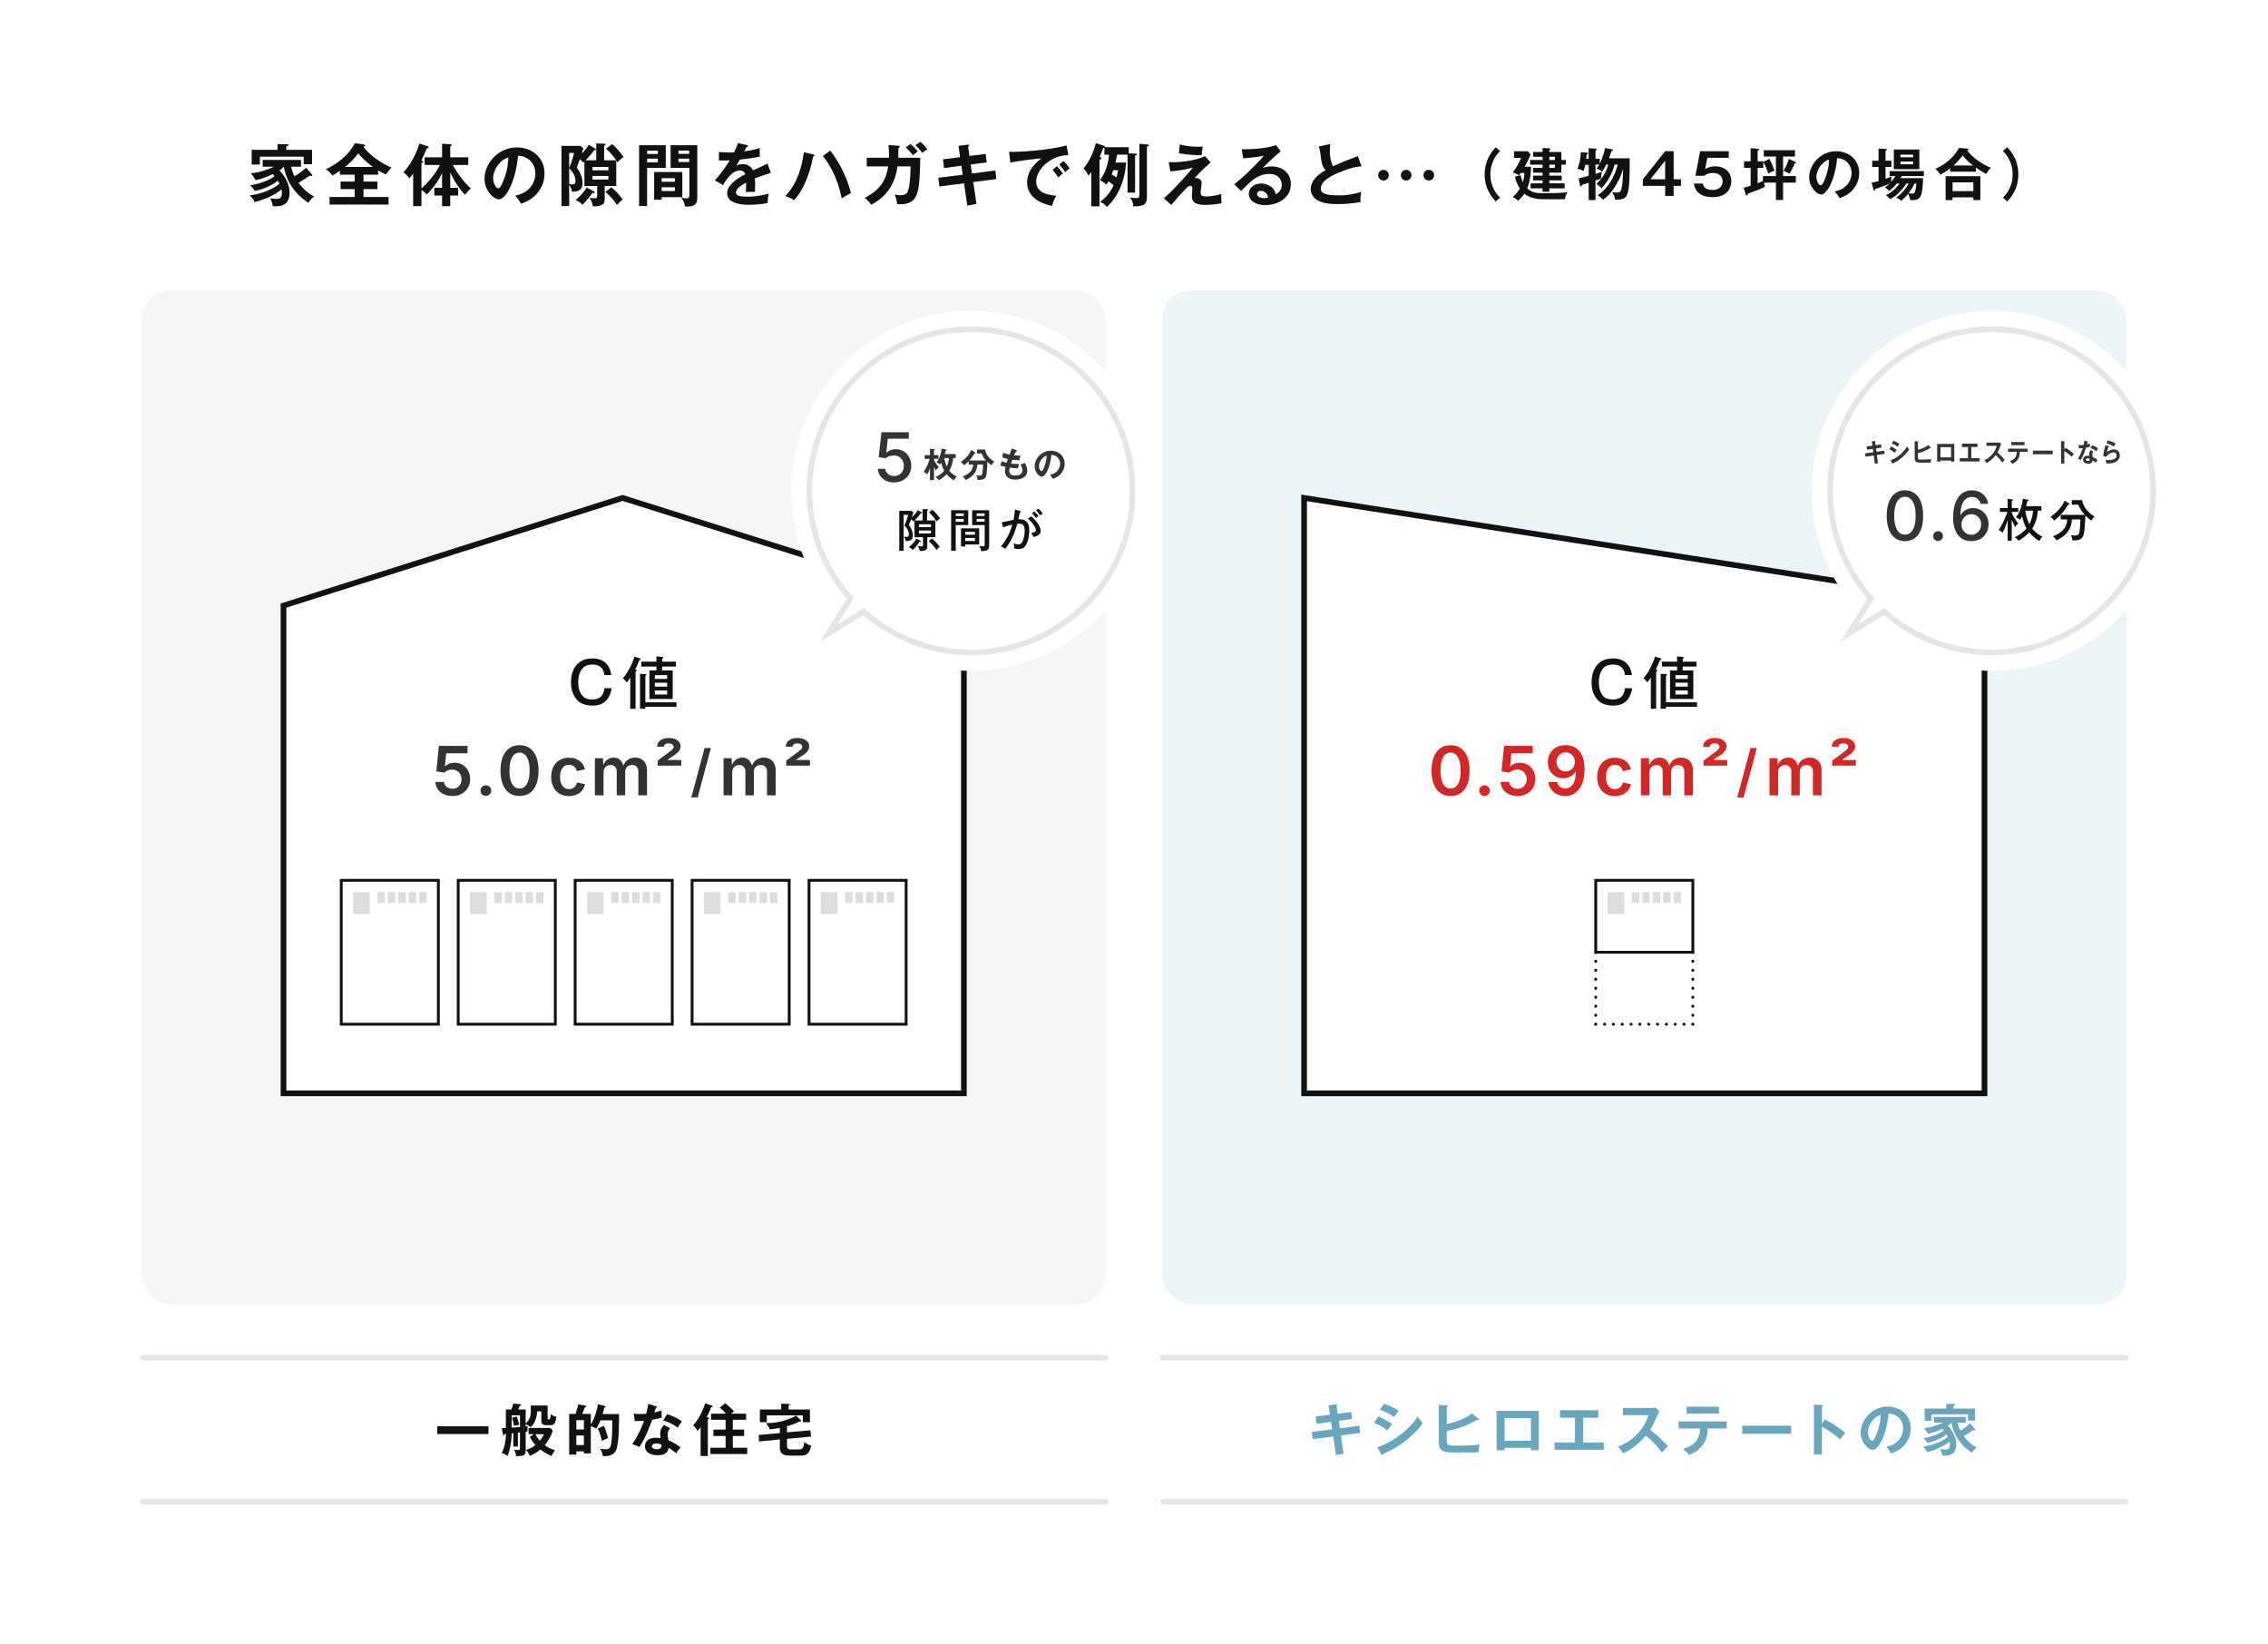 <?xml version="1.0" encoding="UTF-8"?>
<svg id="_レイヤー_1" xmlns="http://www.w3.org/2000/svg" version="1.1" viewBox="0 0 1600 1160">
  <!-- Generator: Adobe Illustrator 29.6.1, SVG Export Plug-In . SVG Version: 2.1.1 Build 9)  -->
  <defs>
    <style>
      .st0 {
        fill: #111;
      }

      .st1, .st2, .st3, .st4, .st5, .st6, .st7, .st8 {
        stroke-miterlimit: 10;
      }

      .st1, .st2, .st9, .st7, .st8 {
        fill: #fff;
      }

      .st1, .st2, .st5 {
        stroke-width: 4px;
      }

      .st1, .st5 {
        stroke: #e5e5e5;
      }

      .st10 {
        fill: #69a6bd;
      }

      .st2, .st3, .st4, .st6, .st8 {
        stroke: #111;
      }

      .st3, .st4, .st5, .st6 {
        fill: none;
        stroke-linecap: round;
      }

      .st3, .st4, .st6, .st8 {
        stroke-width: 2px;
      }

      .st11 {
        fill: #ddd;
      }

      .st4 {
        stroke-dasharray: .201 6.026;
      }

      .st12 {
        fill: #d32626;
      }

      .st13 {
        fill: #f5f5f5;
      }

      .st6 {
        stroke-dasharray: .205 6.139;
      }

      .st7 {
        stroke: #fff;
        stroke-width: 26px;
      }

      .st14 {
        fill: #333;
      }

      .st15 {
        fill: #ebf4f7;
      }
    </style>
  </defs>
  <rect class="st9" x="0" width="1600" height="1160"/>
  <rect class="st13" x="100" y="205" width="680" height="715" rx="20.266" ry="20.266"/>
  <rect class="st15" x="820" y="205" width="680" height="715" rx="20.266" ry="20.266"/>
  <polygon class="st2" points="680 771.239 200 771.239 200 427.188 439.232 351.239 680 427.188 680 771.239"/>
  <polygon class="st2" points="1400 771.239 920 771.239 920 351.239 1400 426.118 1400 771.239"/>
  <g>
    <g>
      <rect class="st8" x="240.75" y="620.993" width="68.5" height="101.486"/>
      <rect class="st11" x="249.071" y="629.308" width="11.783" height="15.416"/>
      <g>
        <rect class="st11" x="295.674" y="629.308" width="5.256" height="7.66"/>
        <rect class="st11" x="288.309" y="629.308" width="5.256" height="7.66"/>
        <rect class="st11" x="280.944" y="629.308" width="5.256" height="7.66"/>
        <rect class="st11" x="273.58" y="629.308" width="5.256" height="7.66"/>
        <rect class="st11" x="266.215" y="629.308" width="5.256" height="7.66"/>
      </g>
    </g>
    <g>
      <rect class="st8" x="323.25" y="620.993" width="68.5" height="101.486"/>
      <rect class="st11" x="331.571" y="629.308" width="11.783" height="15.416"/>
      <g>
        <rect class="st11" x="378.174" y="629.308" width="5.256" height="7.66"/>
        <rect class="st11" x="370.809" y="629.308" width="5.256" height="7.66"/>
        <rect class="st11" x="363.444" y="629.308" width="5.256" height="7.66"/>
        <rect class="st11" x="356.08" y="629.308" width="5.256" height="7.66"/>
        <rect class="st11" x="348.715" y="629.308" width="5.256" height="7.66"/>
      </g>
    </g>
    <g>
      <rect class="st8" x="405.75" y="620.993" width="68.5" height="101.486"/>
      <rect class="st11" x="414.071" y="629.308" width="11.783" height="15.416"/>
      <g>
        <rect class="st11" x="460.674" y="629.308" width="5.256" height="7.66"/>
        <rect class="st11" x="453.309" y="629.308" width="5.256" height="7.66"/>
        <rect class="st11" x="445.944" y="629.308" width="5.256" height="7.66"/>
        <rect class="st11" x="438.58" y="629.308" width="5.256" height="7.66"/>
        <rect class="st11" x="431.215" y="629.308" width="5.256" height="7.66"/>
      </g>
    </g>
    <g>
      <rect class="st8" x="488.25" y="620.993" width="68.5" height="101.486"/>
      <rect class="st11" x="496.571" y="629.308" width="11.783" height="15.416"/>
      <g>
        <rect class="st11" x="543.174" y="629.308" width="5.256" height="7.66"/>
        <rect class="st11" x="535.809" y="629.308" width="5.256" height="7.66"/>
        <rect class="st11" x="528.444" y="629.308" width="5.256" height="7.66"/>
        <rect class="st11" x="521.08" y="629.308" width="5.256" height="7.66"/>
        <rect class="st11" x="513.715" y="629.308" width="5.256" height="7.66"/>
      </g>
    </g>
    <g>
      <rect class="st8" x="570.75" y="620.993" width="68.5" height="101.486"/>
      <rect class="st11" x="579.071" y="629.308" width="11.783" height="15.416"/>
      <g>
        <rect class="st11" x="625.674" y="629.308" width="5.256" height="7.66"/>
        <rect class="st11" x="618.309" y="629.308" width="5.256" height="7.66"/>
        <rect class="st11" x="610.944" y="629.308" width="5.256" height="7.66"/>
        <rect class="st11" x="603.58" y="629.308" width="5.256" height="7.66"/>
        <rect class="st11" x="596.215" y="629.308" width="5.256" height="7.66"/>
      </g>
    </g>
  </g>
  <g>
    <g>
      <line class="st3" x1="1194.25" y1="671.735" x2="1194.25" y2="671.835"/>
      <line class="st6" x1="1194.25" y1="677.974" x2="1194.25" y2="719.309"/>
      <polyline class="st3" points="1194.25 722.378 1194.25 722.478 1194.15 722.478"/>
      <line class="st4" x1="1188.124" y1="722.478" x2="1128.863" y2="722.478"/>
      <polyline class="st3" points="1125.85 722.478 1125.75 722.478 1125.75 722.378"/>
      <line class="st6" x1="1125.75" y1="716.239" x2="1125.75" y2="674.905"/>
      <line class="st3" x1="1125.75" y1="671.835" x2="1125.75" y2="671.735"/>
    </g>
    <rect class="st8" x="1125.75" y="620.993" width="68.5" height="50.743"/>
    <rect class="st11" x="1134.071" y="629.307" width="11.782" height="15.416"/>
    <g>
      <rect class="st11" x="1180.674" y="629.307" width="5.256" height="7.66"/>
      <rect class="st11" x="1173.309" y="629.307" width="5.256" height="7.66"/>
      <rect class="st11" x="1165.944" y="629.307" width="5.256" height="7.66"/>
      <rect class="st11" x="1158.58" y="629.307" width="5.256" height="7.66"/>
      <rect class="st11" x="1151.215" y="629.307" width="5.256" height="7.66"/>
    </g>
  </g>
  <g>
    <line class="st5" x1="780" y1="1059.25" x2="100.75" y2="1059.25"/>
    <line class="st5" x1="780" y1="957.75" x2="100.75" y2="957.75"/>
  </g>
  <g>
    <line class="st5" x1="1499.625" y1="1059.25" x2="820.375" y2="1059.25"/>
    <line class="st5" x1="1499.625" y1="957.75" x2="820.375" y2="957.75"/>
  </g>
  <g>
    <g>
      <path class="st0" d="M219.988,122.898c.24.24.337.528.337.864,0,.288-.24.433-.576.433-.48,0-.96-.24-1.2-.336-2.208,1.487-5.953,3.984-7.969,5.136,1.008,1.297,5.04,6.721,11.089,9.602-2.017,1.584-2.784,2.304-4.129,4.464-12.097-7.873-16.225-18.77-17.329-25.442-1.392,1.345-2.353,2.064-3.072,2.593,2.736,2.64,7.152,8.736,7.152,15.601,0,9.985-7.248,9.842-11.904,9.649-.145-1.92-.961-4.032-1.681-5.521,1.969.336,3.889.384,4.368.384,1.824,0,3.793-.191,3.793-4.464,0-1.057-.192-1.776-.288-2.257-5.041,4.368-12.722,7.297-18.914,8.978-.432-1.009-1.584-3.169-3.552-4.705,9.024-1.248,16.513-4.561,21.073-8.209-.624-1.199-.96-1.775-1.2-2.16-5.952,4.753-13.009,6.529-16.129,7.201-1.345-1.969-2.064-2.977-3.505-3.937,4.657-.768,11.138-2.208,17.378-6.48-.432-.528-.769-.912-1.296-1.44-4.465,2.112-7.345,3.12-12.098,4.272-1.104-2.016-1.92-3.072-3.264-4.896,6.145-.432,13.345-3.216,16.273-4.656h-8.017v-4.752h27.026v4.752h-6.961c.576,2.929,1.776,5.568,2.4,6.769,3.456-2.112,5.232-3.408,8.208-6.049l3.984,4.608ZM220.132,105.664v10.177h-5.856v-5.328h-30.963v5.521h-5.761v-10.369h18.242v-3.984l6.528.049c.479,0,1.152,0,1.152.575,0,.385-.48.624-1.536,1.009v2.352h18.193Z"/>
      <path class="st0" d="M256.438,128.082h9.793v5.329h-9.793v5.568h17.665v5.328h-41.619v-5.328h17.714v-5.568h-9.938v-5.329h9.938v-4.848h-10.466v-2.736c-2.016,1.439-3.744,2.544-5.28,3.312-.768-1.344-2.928-3.312-4.561-4.512,2.929-1.248,14.354-6.721,20.402-18.29l5.952.816c.288.048,1.296.144,1.296.816,0,.575-.575.768-1.151.96.672,1.008,7.393,9.408,19.825,14.593-.96.96-3.264,3.553-3.888,4.896-1.633-.672-3.265-1.488-5.569-2.88v3.024h-10.32v4.848ZM263.062,117.762c-6.048-4.465-9.072-8.017-10.32-9.553-2.641,3.648-5.904,6.769-9.409,9.553h19.729Z"/>
      <path class="st0" d="M299.584,116.369v-5.376h12.289v-9.602l5.761.337c.336,0,.96.096.96.672,0,.288-.288.527-.96.96v7.633h12.721v5.376h-10.897c1.873,3.648,6.721,11.233,12.722,16.562-1.2.864-3.265,3.265-4.08,4.513-1.633-1.488-6.865-7.729-10.465-15.842v10.897h5.568v5.424h-5.568v7.537h-5.761v-7.537h-5.473v-5.424h5.473v-10.321c-3.841,7.873-8.641,12.817-10.801,15.025-1.776-2.017-3.265-2.929-3.745-3.216v11.425h-5.856v-22.946c-1.2,1.681-2.016,2.592-2.736,3.36-.768-1.296-2.448-3.217-4.176-4.225,6.336-6.912,9.648-14.881,11.329-20.354l5.76,1.92c.528.192.769.576.769.864,0,.72-1.104.72-1.344.672-.24.433-.433.912-2.112,4.896-.48,1.2-1.057,2.353-1.729,3.648.912.384,1.248.576,1.248.912,0,.48-.191.528-1.152.912v17.857c5.665-5.232,10.178-10.849,13.058-16.562h-10.801Z"/>
      <path class="st0" d="M363.444,138.02c11.329-2.16,14.257-10.609,14.257-15.649,0-5.568-3.6-12.098-12.241-12.529-1.632,17.905-8.544,30.771-13.488,30.771-3.696,0-10.178-6.049-10.178-14.642,0-10.225,9.266-21.985,22.946-21.985,10.225,0,19.394,6.912,19.394,18.386,0,7.152-3.216,11.809-5.664,14.545-3.265,3.696-7.249,5.425-10.801,6.816-1.44-2.4-2.353-3.648-4.225-5.712ZM347.89,125.538c0,4.08,2.16,7.297,3.648,7.297,1.393,0,2.736-3.265,3.505-5.185,3.408-8.209,3.504-14.449,3.6-16.657-6.528,2.016-10.753,9.456-10.753,14.545Z"/>
      <path class="st0" d="M411.516,104.609c-.576,2.112-.816,2.928-1.104,3.744.864-.864,3.601-3.648,4.849-6.24l4.704,2.736c.192.096.432.336.432.576,0,.527-.384.575-1.344.575-2.4,3.409-3.648,4.705-5.904,7.057h7.488v-11.856l5.568.144c.48,0,1.009.097,1.009.576,0,.528-.624.721-1.009.816v10.32h8.497c-1.104-1.775-3.84-5.232-7.104-8.16l4.272-3.265c3.072,2.688,5.424,5.28,8.017,9.121-1.248.816-3.072,2.353-4.32,3.792-.336-.624-.48-.864-.816-1.439v18.097h-8.16v9.169c0,2.496-.624,3.696-2.881,4.513-.864.336-2.592.864-5.521.624-.144-1.44-.384-2.88-2.352-6,1.968.384,3.552.384,3.792.384,1.44,0,1.632-.721,1.632-2.017v-6.673h-8.977v-17.329c-.192.288-.48.528-.768.816-.385-.433-1.009-1.2-2.448-2.353-1.297,3.553-1.681,4.465-2.209,5.856,1.488,1.92,4.081,6.049,4.081,10.897,0,5.856-4.225,6.192-7.489,6.145-.144-1.057-.384-2.736-1.92-4.849v14.978h-5.425v-42.437h13.346l2.064,1.681ZM401.531,107.873v10.608c2.064-4.656,3.168-9.265,3.456-10.608h-3.456ZM401.531,129.763c.72.24,1.44.336,2.208.336.912,0,2.257-.048,2.257-2.256,0-.624,0-5.089-4.465-9.121v11.041ZM419.004,134.995c.288.144.576.384.576.624,0,.479-.48.576-.721.576-.336,0-.575-.048-.96-.145-1.536,2.305-3.36,4.801-6.96,8.401-1.393-1.44-3.024-2.641-4.801-3.409,1.056-.911,5.185-4.368,7.729-8.688l5.137,2.641ZM417.997,120.162h11.232v-2.4h-11.232v2.4ZM429.229,124.098h-11.232v2.545h11.232v-2.545ZM431.293,132.163c3.12,2.544,5.328,4.8,7.969,8.593-1.345.96-2.544,2.16-4.032,3.84-2.017-3.168-4.081-5.664-8.113-9.217l4.177-3.216Z"/>
      <path class="st0" d="M469.677,102.448v15.985h-13.153v26.882h-5.664v-42.867h18.817ZM464.109,108.641v-2.353h-7.585v2.353h7.585ZM456.524,111.905v2.592h7.585v-2.592h-7.585ZM481.342,139.075h-14.593v1.824h-5.28v-19.538h19.873v17.714ZM476.11,128.227v-2.545h-9.36v2.545h9.36ZM466.749,132.114v2.641h9.36v-2.641h-9.36ZM491.904,102.448v37.491c0,3.648-1.633,5.809-7.489,5.809-.432,0-.768,0-1.104-.048-.528-2.784-1.104-3.937-2.736-6.337,1.824.576,3.312.576,3.696.576,1.488,0,2.063-.336,2.063-2.496v-19.01h-13.249v-15.985h18.818ZM486.191,108.545v-2.353h-7.537v2.353h7.537ZM478.654,111.905v2.399h7.537v-2.399h-7.537Z"/>
      <path class="st0" d="M526.716,102.256c.336.097.96.192.96.769,0,.432-.528.72-1.152.768-.527,1.152-.863,1.824-1.439,2.977,6.816-.96,9.265-1.824,10.849-2.4l.048,6.145c-4.561.816-9.36,1.632-14.017,2.064-.576,1.056-1.681,2.832-2.497,4.272,2.017-1.104,4.129-1.104,4.561-1.104.769,0,5.137.096,7.249,4.417,3.408-1.536,8.16-3.697,10.177-4.753l2.4,6.528c-4.225,1.297-7.873,2.496-11.329,3.937.144,1.872.192,3.553.192,4.801,0,2.112-.097,3.552-.145,4.752-.336,0-4.225-.144-6.433,0,.24-2.448.24-2.88.24-6.624-5.232,2.832-7.201,4.944-7.201,7.008,0,2.16,2.448,2.929,8.113,2.929,1.728,0,7.345,0,15.073-2.16-.624,2.496-.769,4.752-.769,6.576-5.952,1.297-11.904,1.297-13.345,1.297-2.688,0-15.266,0-15.266-8.209,0-6.673,9.889-11.857,12.817-13.394-.432-1.151-1.393-2.592-3.937-2.592-3.744,0-7.297,2.832-11.856,10.32l-5.713-3.359c2.064-2.112,6.961-8.161,10.561-14.113-2.352.096-3.792.144-7.681.096v-6.001c1.104.097,3.984.385,7.729.385,1.728,0,2.448-.049,2.928-.097.288-.576,1.872-3.744,2.736-6.528l6.145,1.296Z"/>
      <path class="st0" d="M573.727,108.929c.72.192.912.336.912.672,0,.24-.144.624-1.008.816-3.024,15.361-7.873,24.578-13.394,30.818-1.872-1.392-5.04-2.544-6.145-2.928,8.833-9.841,11.473-20.162,13.009-30.915l6.625,1.536ZM585.728,106.193c5.761,7.681,11.473,17.426,14.545,30.003-1.92.96-5.904,3.312-6.48,3.696-3.12-15.313-9.024-24.675-13.345-29.811l5.28-3.889Z"/>
      <path class="st0" d="M633.872,102.832c.624.048.96.096.96.528,0,.288-.288.72-.96.864,0,1.2-.049,3.023-.192,7.057h15.554c-.576,25.538-1.009,33.555-16.37,32.738-.191-2.208-.527-3.696-1.68-6.816,1.008.24,2.064.48,3.937.48,3.552,0,5.088-.673,6.097-5.377.96-4.416,1.151-12.817,1.199-14.93h-9.265c-2.256,16.37-11.377,23.139-18.529,27.123-1.296-2.017-2.544-3.36-4.656-4.896,12.865-6.577,15.361-14.689,16.609-22.227h-15.121v-6.096h15.649c.144-4.129-.145-7.057-.336-8.978l7.104.528ZM642.368,101.584c2.064,1.776,4.608,4.608,5.137,5.185-1.776,1.296-1.968,1.44-3.456,2.688-1.92-2.448-4.032-4.561-5.041-5.521l3.36-2.353ZM649.376,100c1.632,1.44,3.696,3.696,4.896,5.328-1.344.721-1.536.864-3.648,2.496-1.248-1.728-3.168-3.936-4.8-5.472l3.552-2.353Z"/>
      <path class="st0" d="M676.193,102.928l6.528-.863c.24-.049.96-.145.96.432,0,.384-.288.672-.72,1.008l.96,6.529,11.473-1.44.672,5.952-11.28,1.488.96,6.337,16.465-2.112.672,6.049-16.273,2.111,2.257,15.458-6.48,1.151-2.305-15.745-17.329,2.257-.769-6.145,17.186-2.16-.912-6.337-12.289,1.632-.72-6.145,12.097-1.488-1.151-7.969Z"/>
      <path class="st0" d="M753.666,109.457c-12.001-.048-22.658,9.793-22.658,18.577,0,5.616,3.937,9.265,14.113,10.033-1.872,3.504-2.592,5.761-3.024,7.248-7.296-1.632-17.521-5.808-17.521-16.705,0-6.433,3.648-11.953,10.081-16.897-3.072.192-17.233,1.824-21.89,3.024l-.912-7.729c.912.096,1.824.144,3.12.144,3.265,0,23.282-.815,37.443-4.561l1.248,6.865ZM745.65,117.186c.672.768,3.072,3.552,4.176,5.185-1.199.864-2.928,2.496-3.216,2.784-1.632-2.4-2.448-3.505-4.08-5.329l3.12-2.64ZM750.258,113.633c1.344,1.152,3.408,3.696,4.368,5.089-1.056.72-2.208,1.824-3.12,2.736-1.488-2.257-2.4-3.408-4.225-5.425l2.977-2.4Z"/>
      <path class="st0" d="M794.432,114.642c-1.249,19.105-10.321,28.178-13.538,31.347-1.392-1.776-2.544-2.641-4.704-3.457,4.225-3.456,7.201-6.96,9.409-11.809-1.104-1.008-2.545-2.112-3.601-2.832-.624,1.056-1.008,1.68-1.536,2.4-1.296-1.44-3.12-2.545-4.561-3.169,2.017-2.64,5.473-7.681,6.48-18.001h-3.264v-4.849c-.288.096-.48.096-.864.048-.72,2.208-.864,2.592-2.544,6.433.768.24,1.392.479,1.392.864,0,.527-.624.768-1.44,1.056v32.883h-5.808v-24.242c-.961,1.44-1.393,1.921-1.969,2.641-1.056-2.256-1.824-3.408-3.504-5.185,1.92-2.4,5.904-7.297,8.736-17.762l5.473,1.729c.48.144,1.008.384.912,1.104h16.802v4.32l4.704.192c.384,0,1.152.096,1.152.528,0,.384-.673.624-1.393.815v26.211h-5.328v-26.786h-7.44c-.288,2.111-.624,3.84-1.009,5.521h7.441ZM785.359,120.018c-.48,1.393-.72,2.064-1.152,3.12.769.384,1.824.912,3.456,2.017.625-2.305.864-3.744,1.104-5.137h-3.408ZM809.025,101.872c.769.048,1.536.144,1.536.72,0,.528-.672.673-1.44.721v35.331c0,5.136-1.392,6.96-9.696,6.912-.192-3.888-1.393-5.185-2.353-6.24,1.729.24,4.08.384,4.704.384,2.017,0,2.017-.816,2.017-2.592v-35.667l5.232.432Z"/>
      <path class="st0" d="M854.063,114.642c-1.2,1.008-7.249,6.192-11.329,11.137.432-.145.576-.192,1.152-.192,2.304,0,3.84,1.729,3.84,3.408,0,1.057-.72,5.617-.72,6.577,0,2.64,1.152,2.976,3.84,2.976.912,0,6.001,0,10.705-1.775-.048,1.536.048,4.848.24,6.624-4.801.912-9.265,1.152-11.521,1.152-9.265,0-9.456-4.032-9.456-6.192,0-.816.336-4.272.336-4.992,0-.769,0-2.353-1.44-2.353-1.056,0-1.968.912-4.032,3.024s-4.801,5.232-9.409,10.513l-5.136-4.656c9.312-8.401,17.186-17.81,20.449-21.698-4.944,1.344-11.521,2.4-15.938,2.736l-1.151-6.48c11.185.336,21.361-2.16,25.682-4.32l3.889,4.513ZM832.269,101.872c4.32,1.248,8.736,1.632,13.249,1.632,1.393,0,2.064-.048,3.024-.096-.48,2.017-.721,3.984-.769,5.952-.527.049-1.104.097-1.968.097-1.296,0-7.297-.048-14.113-1.345l.576-6.24Z"/>
      <path class="st0" d="M903.507,106.769c-2.929,2.208-10.897,9.696-12.721,11.665,1.248-.384,3.264-1.057,6.288-1.057,7.104,0,13.585,4.177,13.585,12.434,0,10.465-10.177,14.881-18.001,14.881-7.393,0-11.665-3.504-11.665-8.064,0-4.128,3.744-7.2,8.736-7.2,3.648,0,9.121,1.92,10.225,7.584,4.272-1.968,4.272-5.712,4.272-6.672,0-2.784-1.632-7.633-8.641-7.633-8.4,0-13.249,5.04-20.018,12.049l-4.896-4.801c5.137-3.552,18.193-16.465,20.93-20.065-4.176.912-11.473,1.584-14.545,1.824l-1.057-6.433c3.601.145,16.85-.144,24.194-2.928l3.312,4.416ZM889.394,134.659c-1.776,0-2.641,1.056-2.641,2.16,0,1.92,2.641,2.976,4.993,2.976,1.248,0,2.304-.239,2.88-.384-.432-2.976-2.448-4.752-5.232-4.752Z"/>
      <path class="st0" d="M960.479,117.281c-3.792.384-7.296.816-17.186,4.992-2.352,1.009-11.521,4.896-11.521,10.705,0,3.505,3.792,4.849,12.48,4.849,7.345,0,12.002-1.248,16.13-2.544-.48,1.776-.72,3.168-.624,7.248-5.952,1.152-12.817,1.44-15.985,1.44-8.449,0-11.761-1.344-13.97-2.496-2.976-1.584-5.088-4.465-5.088-8.064,0-5.761,4.368-9.89,10.417-13.394-2.545-2.641-2.929-5.809-3.696-12.001-.145-1.296-.336-2.592-1.104-4.704l8.113-1.729c-.192,2.305-.288,3.408-.288,4.896,0,4.992,1.056,8.785,2.304,10.801,6.625-3.072,8.929-3.937,17.474-7.152l2.544,7.152Z"/>
      <path class="st0" d="M979.749,123.57c0,2.063-1.632,3.744-3.744,3.744s-3.744-1.681-3.744-3.744c0-2.209,1.775-3.745,3.744-3.745,1.968,0,3.744,1.585,3.744,3.745ZM995.734,123.57c0,2.063-1.632,3.744-3.744,3.744-2.064,0-3.744-1.681-3.744-3.744,0-2.209,1.775-3.745,3.744-3.745,2.016,0,3.744,1.585,3.744,3.745ZM1011.719,123.57c0,2.063-1.632,3.744-3.744,3.744-2.064,0-3.744-1.681-3.744-3.744,0-2.209,1.775-3.745,3.744-3.745,2.016,0,3.744,1.585,3.744,3.745Z"/>
    </g>
    <g>
      <path class="st0" d="M1058.216,106.557c-1.96,2.08-6.799,7.159-6.799,16.438s4.839,14.357,6.799,16.438l-2.96,2.679c-6.599-6.639-7.878-14.117-7.878-19.116s1.279-12.479,7.878-19.117l2.96,2.68Z"/>
      <path class="st0" d="M1088.138,140.551c-.479,0-8.278,0-12.758-3.919-1.719,2.56-3.439,4.119-4.398,4.999-1.4-1.439-2.52-2.08-3.88-2.64,1.319-1.08,3.239-2.8,5.119-5.919-2.239-3.319-2.999-6.359-3.439-8.479l3.96-1c.6,2.72,1.119,3.959,1.559,4.959.961-3.079,1.08-5.318,1.16-6.559h-2.639c-.76,1-1.041,1.319-1.4,1.8-1.039-.96-2.319-1.56-4.199-2.12,2.479-3.159,4.199-6.438,5.879-10.318h-4.999v-4.639h9.798l1.881,2.279c-1.961,4.84-3.88,8.159-4.2,8.639h4.52c-.08,2.319-.24,9.559-2.72,15.197,3.359,3.2,6.52,3.439,11.639,3.439,4.839,0,12.957,0,16.757-.76-1.399,2.16-1.72,4.56-1.76,5.039h-15.878ZM1088.218,121.755h-6.639v-3.319h6.639v-2.279h-8.799v-3.319h8.799v-2.24h-6.639v-3.359h6.639v-2.799l4.8.159c.36,0,.68.16.68.561,0,.359-.319.56-.68.72v1.359h8.479v5.6h3.159v3.319h-3.159v5.599h-8.479v2.16h8.718v3.319h-8.718v2.079h10.798v3.56h-10.798v2.359h-4.8v-2.359h-8.398v-3.56h8.398v-2.079h-6.639v-3.319h6.639v-2.16ZM1093.018,110.596v2.24h3.919v-2.24h-3.919ZM1093.018,116.156v2.279h3.919v-2.279h-3.919Z"/>
      <path class="st0" d="M1133.155,116.076c-.88,1.72-1.399,2.68-2.84,5.039-1.72-1.2-2.279-1.479-3.999-2.279.68-.88,1.199-1.6,1.879-2.8h-2.6v6.639c3.12-.96,3.439-1.08,4.48-1.439-.521,1.96-.521,2.6-.641,4.759-.56.24-3.279,1.16-3.84,1.32v13.838h-4.838v-12.238c-1.44.52-3.68,1.199-4.68,1.479-.16.56-.4,1.2-.84,1.2s-.561-.641-.641-1.08l-.84-4.719c1.4-.24,5.32-1.28,7-1.76v-7.719h-2.4c-.56,2.319-1,3.639-1.199,4.279-1.04-.561-2.52-1.2-4.32-1.48,1.521-3.959,2.24-7.398,2.4-11.798l4.318.4c.361.04.84.08.84.439,0,.44-.68.68-1.079.84-.04.24-.08.521-.36,3.04h1.801v-7.479l4.799.24c.32,0,1,.04,1,.48,0,.359-.561.64-.961.8v5.959h2.92v3.399c2.279-4.159,3.439-9.239,3.8-11.078l4.72.999c.52.12.999.2.999.561,0,.439-.56.56-1.239.64-.48,1.8-.961,3.239-1.68,5.079h14.598c.039,12.358-.201,21.437-1.76,25.516-.92,2.399-2.36,3.72-8.52,3.76-.439-2.24-.64-2.88-2.079-5.319,1.2.2,2.439.24,3.64.24,2.079,0,2.559-.601,3.199-4.199.32-1.68.72-4.56.88-12.559-1.399,4.84-3.6,9.479-6.438,13.678-2.44,3.6-4.32,5.6-7.799,8.159-1.2-1.479-1.96-2.08-3.76-3.239,3.439-2.08,10.438-7.719,14.197-21.597h-2.199c-1.48,5.559-4.84,12.438-9.279,16.717-1.318-1.52-1.759-1.879-3.599-3.159,5.999-5.359,7.559-10.678,8.398-13.558h-1.439Z"/>
      <path class="st0" d="M1180.707,126.474h5.159v4.639h-5.159v7.079h-5.999v-7.079h-15.718v-4.639l15.718-19.797h5.999v19.797ZM1174.707,126.474v-13.118l-10.438,13.118h10.438Z"/>
      <path class="st0" d="M1219.574,106.677v4.639h-15.117l-1.561,8.119c1.96-1.56,4.639-2.12,7.119-2.12,6.559,0,11.357,4.04,11.357,10.398,0,2.479-1,11.358-13.237,11.358-11.519,0-12.798-7.358-13.157-9.559h6.318c.84,4.479,5.6,4.479,6.879,4.479,4.84,0,7.078-2.84,7.078-6.079,0-2.399-1.398-5.879-6.799-5.879-3.719,0-5.318,1.279-6.118,1.96h-6.279l3.319-17.317h20.197Z"/>
      <path class="st0" d="M1252.865,110.437h-8.559v-4.479h21.996v4.479h-8.398v13.757h8.998v4.6h-8.998v12.278h-5.039v-12.278h-8.398c.2,1.439.48,2.439.641,2.96-4.08,1.959-7.239,3.159-12.039,4.839-.16.8-.24,1.319-.84,1.319-.399,0-.52-.359-.6-.6l-1.56-4.879c1.52-.36,2.88-.8,4.959-1.44v-12.558h-4.64v-4.639h4.64v-9.279l5.239.44c.439.04.68.16.68.56,0,.4-.279.521-1,.92v7.359h4v.439l4.238-2.199c1.24,2.079,3,6.278,3.6,8.358-.56.16-2.398.8-4.279,2.079-1.559-4.799-2.52-6.358-3.559-8.118v4.079h-4v10.799c.96-.36,2.48-.92,3.72-1.48v-3.56h9.198v-13.757ZM1266.542,114.196c.359.16.52.28.52.521,0,.439-.359.479-1.079.6-1.08,2.999-2.399,5.359-3.56,7.198-1.4-.96-3.68-1.76-4.279-1.999,2.24-3.279,3.479-7.279,3.84-8.398l4.559,2.079Z"/>
      <path class="st0" d="M1294.361,135.033c9.439-1.8,11.879-8.839,11.879-13.038,0-4.64-3-10.078-10.199-10.438-1.359,14.918-7.118,25.636-11.237,25.636-3.079,0-8.479-5.039-8.479-12.198,0-8.519,7.719-18.316,19.117-18.316,8.52,0,16.158,5.759,16.158,15.317,0,5.959-2.68,9.838-4.72,12.118-2.72,3.079-6.039,4.519-8.999,5.679-1.199-2-1.959-3.039-3.52-4.759ZM1281.404,124.634c0,3.399,1.799,6.079,3.039,6.079,1.16,0,2.279-2.72,2.92-4.319,2.84-6.839,2.92-12.038,3-13.878-5.439,1.68-8.959,7.879-8.959,12.118Z"/>
      <path class="st0" d="M1338.106,129.473c-.68.84-2.64,3.12-5.278,5.199-1.36-1.399-2.12-1.92-3.24-2.359,1.8-1.28,2.68-2.08,3.439-2.8-5.039,2.16-9.559,3.64-10.198,3.88-.08.52-.12,1.039-.64,1.039-.4,0-.48-.52-.6-.92l-1.2-4.679c1.239-.16,1.6-.24,4.879-1.08v-9.998h-4.479v-4.399h4.479v-8.559l4.919.28c.48.04.881.04.881.479,0,.28-.201.48-.881.72v7.079h4.119v4.399h-4.119v8.438c2-.72,2.561-.92,4.359-1.84-.479,1.4-.439,3.479-.399,3.96,1.04-1.16,1.88-2.32,2.999-4.12h-4.079v-3.479h24.155v3.479h-15.597c-.239.521-.44.8-.84,1.48h15.837c-.039,2.319-.08,10.198-2.079,13.438-1.08,1.76-3.6,2.079-5.479,2.079-.52,0-.879-.039-1.479-.079-.12-1.28-.68-2.76-1.44-4.399-1.479,1.919-2.959,3.279-4.918,4.959-.801-.88-1.36-1.24-3.561-2.279,3-1.96,6.52-5.68,8.84-9.919h-1.68c-1.32,2.2-3.2,4.359-4.52,5.759-2.48,2.64-3.92,3.56-6.879,5.239-1.08-1.359-1.48-1.76-3.04-2.759,3.319-1.521,6.519-3.92,9.679-8.239h-1.96ZM1354.023,119.355h-17.996v-13.878h17.996v13.878ZM1349.624,110.917v-1.84h-8.879v1.84h8.879ZM1340.746,113.916v1.96h8.879v-1.96h-8.879ZM1350.583,129.473c-.399.88-1.719,3.64-4.158,6.879.479.08,1.919.24,2.639.24,1.08,0,1.6-.24,1.96-1.52.16-.601.88-3.08.88-5.6h-1.32Z"/>
      <path class="st0" d="M1393.924,121.075h-18.117v-2.399c-2.759,2.199-4.959,3.52-6.999,4.599-1.08-1.839-1.639-2.439-3.52-4.239,10.839-4.479,15.357-12.317,16.718-14.677l5.879.439c.24,0,.8.04.8.48,0,.279-.4.52-.84.76,2.56,4.199,10.438,9.958,16.717,12.317-1.279,1.16-2.6,2.76-3.238,4.359-1.881-.92-3.84-2-7.399-4.52v2.88ZM1377.487,139.232v1.92h-4.919v-16.878h24.516v16.878h-4.959v-1.92h-14.638ZM1392.124,134.833v-6.199h-14.638v6.199h14.638ZM1391.925,116.756c-3.359-2.56-4.92-4.159-7.239-7.079-2.68,3.28-3.64,4.439-6.599,7.079h13.838Z"/>
      <path class="st0" d="M1413.048,139.432c1.96-2.08,6.799-7.159,6.799-16.438s-4.839-14.357-6.799-16.438l2.96-2.68c6.599,6.639,7.879,14.118,7.879,19.117s-1.28,12.478-7.879,19.116l-2.96-2.679Z"/>
    </g>
  </g>
  <g>
    <path class="st0" d="M344.589,1006.12v5.439h-36.113v-5.439h36.113Z"/>
    <path class="st0" d="M374.472,991.442h11.838v9.039c0,.561.16.801.76.801.96,0,1.28-.76,1.52-3.721,1.72,1.201,2.28,1.52,3.92,1.801-.76,5.359-1.72,5.959-4.199,5.959h-3.199c-.601,0-3.2-.041-3.2-3.119v-6.6h-2.919c-.44,5.279-2,8.879-4.6,11.117-1.439-1.318-3.119-1.879-3.56-2.039v1.561c.561-.08.88-.08,1.52-.16-.119.48-.159.719-.359,3.799-.4.041-.72.08-1.16.121v13.557c0,3.199-1.999,3.559-6.639,3.6-.2-1.4-.76-3.24-1.479-4.6.88.201,1.84.32,2.76.32,1.359,0,1.359-.48,1.359-1.68v-10.719c-.24,0-1.28.121-1.479.16v9.758h-3.24v-9.438l-1.159.119c0,6.199-1.439,12.719-2.96,16.037-1.279-1.199-2.279-1.6-4.119-1.998,2.16-3.84,2.96-9.398,3.119-13.639l-.959.121c-.2.439-.4.799-.76.799-.2,0-.4-.24-.44-.48l-.76-4.559c.68,0,.96,0,2.8-.08v-12.998h3.839c.56-1.359,1.04-2.76,1.399-4.199l5,.52c.239.041.479.201.479.441,0,.398-.56.6-1.04.799-.16.359-.84,2.08-.96,2.439h5.239v9.799c2.04-1.68,3.64-4.318,3.64-8.238v-4.4ZM360.955,1007.04c3.279-.199,3.64-.24,5.879-.4v-8.277h-5.879v8.678ZM364.673,999.321c.24.68,1.28,4.039,1.521,5.719-2.36.441-2.6.48-3.52.76-.521-2.838-.88-4.078-1.56-5.758l3.559-.721ZM372.913,1011.68v-4.4h15.317l1.72,1.84c-1.04,3.68-3.199,7.359-5.679,10.277,1.239.92,3.599,2.561,7.318,3.6-.72.92-1.92,2.68-2.52,4.041-1.2-.521-4.359-1.881-7.879-4.561-3.6,3.039-6.079,3.959-7.438,4.439-.48-1.32-1.8-3.279-2.84-4.199,1.04-.199,3.479-.721,6.839-3.398-1.04-1.16-2.72-3.08-3.959-5.721l2.76-1.918h-3.64ZM377.832,1011.68c.56,1.238,1.359,2.799,3.04,4.639,1.359-1.68,2.079-2.76,2.839-4.639h-5.879Z"/>
    <path class="st0" d="M436.702,997.481c.08,5.799-.08,19.037-1.52,23.877-.64,2.08-1.76,5.799-8.679,5.799-.56,0-.8-.041-1.239-.08-.28-1.879-1-3.68-1.8-5.119.8.16,1.76.32,3.439.32,2.039,0,3.639,0,4.279-3.84.76-4.76.76-11.037.76-16.557h-8.359c-.8,2-1.759,4.039-2.919,5.838-2-1.119-2.52-1.359-3.88-1.6v19.117h-4.879v-1.439h-5.319v2.32h-5.039v-28.756h4.56c1.439-4.68,1.64-5.84,1.76-6.719l4.679.84c.4.08.96.16.96.6,0,.32-.359.52-1,.801-.76,2.078-.84,2.318-1.68,4.479h5.959v7.439c1.12-1.76,4-7.039,5.04-14.199l4.639,1.08c.4.08.8.4.8.641,0,.439-.64.6-1,.68-.279,1.561-.439,2.08-1.159,4.479h11.598ZM406.586,1008.36h5.319v-6.6h-5.319v6.6ZM411.906,1012.559h-5.319v6.799h5.319v-6.799ZM425.984,1005.799c1.159,2.121,2.64,6.92,2.959,8.68-1.8.6-3.359,1.359-4.319,1.879-.439-2.119-1.959-7.158-2.879-8.678l4.239-1.881Z"/>
    <path class="st0" d="M447.143,997.163c1.16.158,2.32.318,4.319.318,1.04,0,2.12-.039,4.399-.24.88-3.279,1.2-5.277,1.52-6.957l5.359,1.68c.521.158.72.318.72.6,0,.439-.56.479-.8.479-.16.521-.84,2.84-.96,3.32,2.52-.561,3.72-1,5-1.439-.08,1.4-.04,3.639.119,5.119-.999.279-3.119.879-6.719,1.439-1.079,3.16-4.919,13.398-9.078,19.236-1.08-.559-2.72-1.359-5.039-2.08,5.119-7.078,7.599-14.156,8.358-16.436-1.399.119-4.52.158-6.559.238l-.641-5.277ZM472.699,1007.6c-1.279,1.52-1.64,2.559-1.64,4.039,0,1.641.28,3.4.44,4.24,2.439,1.078,6.239,3.158,8.639,5.119-1.32,1.439-2.84,3.639-3.12,4.078-3.399-2.639-4.079-3.119-5.358-3.799-.601,5.158-5.76,5.238-7.759,5.238-5.6,0-8.959-2.52-8.959-6.318,0-2.559,1.8-6.039,7.679-6.039,1.4,0,2.68.199,3.399.32-.239-1.881-.279-2.879-.279-3.48,0-3.039,1.999-5.318,2.799-5.879l4.159,2.48ZM462.941,1018.198c-1.28,0-3.079.6-3.079,2.041,0,1.799,2.479,2.039,3.519,2.039,3.04,0,3.28-1.68,3.359-3.119-1.839-.961-3.559-.961-3.799-.961ZM470.62,997.561c6.199,2.041,8.479,3.6,10.438,5.16-.8,1.08-2.04,2.76-3.04,4.398-2.919-2.52-6.919-4.199-10.158-5.158l2.76-4.4Z"/>
    <path class="st0" d="M499.342,999.84c.399.121.92.24.92.721,0,.439-.521.561-.92.641v25.875h-5.079v-20.316c-.72,1-1.52,1.92-2.24,2.68-.68-1.48-1.68-2.84-3.039-3.959,2.319-2.439,5.999-7.68,8.519-15.598l4.759,1.6c.28.08.521.24.521.48,0,.318-.44.6-1.12.719-.359.961-1.04,3-3.119,6.959l.8.199ZM526.337,997.202v4.318h-9.358v6.92h7.959v4.52h-7.959v8.277h10.158v4.439h-25.955v-4.439h10.718v-8.277h-8.599v-4.52h8.599v-6.92h-10.278v-4.318h10.559c-1.36-1.52-2.8-3-4.359-4.318l3.799-3.041c2.08,1.52,4.68,4,6.119,5.719-.319.24-1.6,1.281-1.999,1.641h10.598Z"/>
    <path class="st0" d="M555.197,1010.399l16.477-1.479.48,4.439-16.957,1.6v4.518c0,1.441,0,2.961,2.56,2.961h5.999c2.599,0,3.359-1.721,3.679-5.359,1.76,1.879,4.199,2.52,4.84,2.639-.92,4.68-2.48,7.08-7.319,7.08h-8.078c-5.919,0-6.72-3.08-6.72-5.799v-5.6l-14.677,1.4-.24-4.561,14.917-1.359v-3.639c-2.359.52-4.719.84-7.118,1.078-.72-1.879-1.08-2.318-2.68-4.518,5.239.238,14.357-1.121,21.236-5.24l3.159,3.119c.32.32.4.521.4.721,0,.359-.36.359-1.2.359-3.959,2.041-7.878,3.08-8.758,3.32v4.318ZM571.394,994.282v8.918h-5v-4.799h-25.436v4.799h-4.879v-8.918h15.037v-4.119l5.119.16c.32,0,.92.199.92.52,0,.24-.279.439-.84.721v2.719h15.078Z"/>
  </g>
  <g>
    <path class="st10" d="M937.281,991.322l5.439-.72c.2-.04.801-.12.801.359,0,.32-.24.561-.601.84l.8,5.439,9.559-1.2.56,4.96-9.397,1.239.799,5.279,13.718-1.76.56,5.039-13.557,1.76,1.879,12.878-5.398.96-1.92-13.118-14.438,1.88-.641-5.119,14.318-1.8-.76-5.279-10.238,1.36-.6-5.119,10.078-1.24-.961-6.639Z"/>
    <path class="st10" d="M972.378,999.121c3.119,1.199,8.158,4.159,9.719,5.438-1.439,1.521-2.88,3.76-3.359,4.56-3.76-3.159-8.159-4.959-9.439-5.479l3.08-4.52ZM971.619,1020.877c12.878-4.399,23.076-13.237,28.596-21.676.439.8,1.279,2.359,3.52,4.559-6.039,9.039-17.998,18.037-27.956,21.717-.08.399-.2.96-.68.96-.28,0-.399-.2-.601-.561l-2.879-4.999ZM976.417,990.202c4.279,1.6,7.079,2.92,10.318,4.88-.8.88-2.6,3.479-3.239,4.438-3.079-2.199-6.56-3.879-10.038-5.159l2.959-4.159Z"/>
    <path class="st10" d="M1043.014,1000.76c.2.16.319.32.319.479,0,.32-.359.48-.879.48-.16,0-.44-.04-.721-.08-8.559,5.279-17.517,7.198-21.116,7.719v6.519c0,3.72.601,3.88,7.438,3.88,1.28,0,9.199,0,15.718-.76-.521,1.999-.601,2.759-.76,5.438-1.08.08-2.08.16-8.239.16-14.598,0-16.156,0-18.316-2.279-.92-.96-1.439-2.24-1.439-5.279v-26.036l5.799.32c.4.04.76.16.76.479,0,.4-.4.561-.96.8v11.799c6.64-1.08,14.438-4.52,17.797-7.359l4.6,3.72Z"/>
    <path class="st10" d="M1061.466,1021.277v1.68h-5.68v-27.716h29.795v27.716h-5.559v-1.68h-18.557ZM1080.023,1016.278v-15.958h-18.557v15.958h18.557Z"/>
    <path class="st10" d="M1116.852,1017.517h14.518v5.159h-34.634v-5.159h14.357v-17.437h-10.559v-5.319h27.035v5.319h-10.718v17.437Z"/>
    <path class="st10" d="M1144.947,998.241v-5.079h20.316c.641,0,2.12-.08,2.76-.32l2.72,2.92c-.8,1.04-1.239,1.959-1.52,2.56-1.68,3.919-2.6,6.039-5.159,10.198,3.039,2.279,9.318,7.719,12.478,11.558-1.399,1.52-3.64,4-4.119,4.56-2.159-3-5.479-7.358-11.358-11.918-2.76,3.479-9.238,9.599-15.997,12.478-1.239-2.159-1.919-3.079-3.8-4.679,2.4-.84,8.239-3,14.158-9.358,4.319-4.6,5.839-8.358,7.559-12.918h-18.037Z"/>
    <path class="st10" d="M1184.179,1007.599v-4.879h33.994v4.879h-13.438c-.12,6.959-2.439,10.718-4.52,12.958-1.52,1.64-4.199,4.159-8.879,5.679-1.279-1.92-2.879-3.359-4.039-4.239,10.799-2.999,11.918-9.599,12.039-14.397h-15.158ZM1212.695,992.242v4.919h-22.836v-4.919h22.836Z"/>
    <path class="st10" d="M1263.574,1005.719v5.679h-34.514v-5.679h34.514Z"/>
    <path class="st10" d="M1287.365,1001.32c5.599,2.8,11.078,6.359,14.438,9.679-1.561,1.64-2.12,2.319-3.84,4.359-4.879-4.68-9.838-7.479-12.638-8.959v19.517h-5.679v-35.073l5.679.319c.399.04.76.08.76.44,0,.439-.52.56-.76.6v11.998l2.04-2.88Z"/>
    <path class="st10" d="M1330.689,1020.557c9.438-1.8,11.877-8.839,11.877-13.038,0-4.64-2.999-10.078-10.197-10.438-1.36,14.918-7.119,25.636-11.238,25.636-3.08,0-8.479-5.039-8.479-12.198,0-8.519,7.719-18.316,19.117-18.316,8.518,0,16.156,5.759,16.156,15.317,0,5.959-2.68,9.838-4.719,12.118-2.72,3.079-6.039,4.519-8.998,5.679-1.2-2-1.96-3.039-3.52-4.759ZM1317.731,1010.159c0,3.399,1.8,6.079,3.039,6.079,1.16,0,2.28-2.72,2.92-4.319,2.839-6.839,2.919-12.038,2.999-13.878-5.439,1.68-8.958,7.879-8.958,12.118Z"/>
    <path class="st10" d="M1393.158,1007.959c.199.2.279.44.279.721,0,.239-.199.359-.479.359-.399,0-.8-.2-1-.279-1.839,1.239-4.959,3.319-6.639,4.279.84,1.079,4.199,5.599,9.238,7.998-1.68,1.32-2.319,1.92-3.439,3.72-10.078-6.56-13.518-15.638-14.438-21.196-1.159,1.119-1.96,1.72-2.56,2.159,2.279,2.2,5.959,7.279,5.959,12.998,0,8.318-6.039,8.198-9.918,8.038-.12-1.6-.801-3.359-1.4-4.599,1.641.279,3.24.319,3.64.319,1.521,0,3.159-.159,3.159-3.719,0-.88-.16-1.479-.239-1.88-4.2,3.64-10.599,6.079-15.758,7.479-.36-.84-1.319-2.64-2.96-3.919,7.52-1.04,13.758-3.8,17.558-6.839-.521-1-.8-1.479-.999-1.8-4.96,3.959-10.839,5.439-13.438,5.999-1.12-1.64-1.72-2.479-2.919-3.279,3.879-.64,9.277-1.84,14.477-5.399-.359-.439-.64-.76-1.079-1.199-3.72,1.759-6.119,2.599-10.079,3.559-.92-1.68-1.6-2.56-2.719-4.079,5.119-.359,11.117-2.68,13.558-3.879h-6.679v-3.96h22.516v3.96h-5.799c.48,2.439,1.48,4.639,2,5.639,2.879-1.76,4.359-2.84,6.838-5.039l3.32,3.839ZM1393.277,993.601v8.479h-4.879v-4.438h-25.795v4.599h-4.799v-8.639h15.197v-3.319l5.438.04c.399,0,.96,0,.96.48,0,.319-.4.52-1.279.84v1.959h15.156Z"/>
  </g>
  <path class="st7" d="M1485.611,426.848c44.52-44.52,44.52-116.701 0-161.22-44.52-44.52-116.701-44.52-161.22,0-42.946,42.946-44.458,111.627-4.55,156.392l-15.273,24.65,24.65-15.273c44.766,39.908,113.447,38.396,156.392-4.55Z"/>
  <path class="st7" d="M765.611,426.848c44.52-44.52,44.52-116.701 0-161.22-44.52-44.52-116.701-44.52-161.22,0-42.946,42.946-44.458,111.627-4.55,156.392l-15.273,24.65,24.65-15.273c44.766,39.908,113.447,38.396,156.392-4.55Z"/>
  <path class="st1" d="M1485.611,426.848c44.52-44.52,44.52-116.701 0-161.22-44.52-44.52-116.701-44.52-161.22,0-42.946,42.946-44.458,111.627-4.55,156.392l-15.273,24.65,24.65-15.273c44.766,39.908,113.447,38.396,156.392-4.55Z"/>
  <path class="st1" d="M765.611,426.848c44.52-44.52,44.52-116.701 0-161.22-44.52-44.52-116.701-44.52-161.22,0-42.946,42.946-44.458,111.627-4.55,156.392l-15.273,24.65,24.65-15.273c44.766,39.908,113.447,38.396,156.392-4.55Z"/>
  <g>
    <g>
      <path class="st0" d="M644.356,361.541c-.288.992-.641,2.016-1.12,3.424,2.56-2.56,3.456-3.712,4.191-5.184l2.688,1.568c.16.096.288.288.288.416,0,.384-.224.384-.928.352-1.504,2.176-2.399,3.2-4.159,5.023h5.535v-7.999l3.168.063c.352,0,.704.097.704.416,0,.256-.256.416-.704.544v6.976h5.855v11.808h-5.695v6.399c0,1.312,0,3.584-5.376,3.296-.063-.96-.224-1.76-1.312-3.456,1.407.224,2.304.224,2.527.224,1.088,0,1.12-.479,1.12-1.344v-5.119h-5.983v-11.647c-.096.064-.16.128-.64.608-.736-.832-1.504-1.408-1.761-1.601-.256.641-1.344,3.456-1.6,4,.736.96,2.848,4,2.848,7.231,0,3.936-2.655,4.128-5.056,4.16-.128-1.088-.416-1.824-1.407-3.2.512.096,1.119.224,1.951.224.513,0,1.664,0,1.664-1.632,0-.991-.191-3.743-3.104-6.463.64-1.408,1.855-4.128,2.592-7.424h-3.168v25.342h-3.071v-28.189h8.671l1.28,1.184ZM649.412,381.475c.224.128.384.256.384.448,0,.32-.32.384-.48.384-.224,0-.384-.032-.64-.096-1.312,1.983-2.527,3.52-4.672,5.695-.832-.832-1.695-1.439-2.783-1.952.8-.672,3.52-2.943,5.312-5.951l2.88,1.472ZM648.324,371.812h8.447v-1.983h-8.447v1.983ZM656.771,374.212h-8.447v2.112h8.447v-2.112ZM657.475,379.843c.896.704,3.008,2.432,5.472,5.888-.545.416-1.12.832-2.305,2.208-.703-1.088-2.271-3.488-5.503-6.271l2.336-1.824ZM657.794,359.557c2.048,1.855,3.616,3.552,5.376,6.144-.704.447-1.728,1.279-2.432,2.111-1.473-2.56-3.904-5.087-5.376-6.367l2.432-1.888Z"/>
      <path class="st0" d="M683.066,359.909v10.495h-8.831v18.079h-3.232v-28.574h12.063ZM679.867,364.005v-1.792h-5.632v1.792h5.632ZM674.235,366.052v2.016h5.632v-2.016h-5.632ZM690.778,384.099h-9.792v1.376h-3.008v-12.799h12.8v11.423ZM687.801,377.188v-2.017h-6.815v2.017h6.815ZM680.986,379.492v2.111h6.815v-2.111h-6.815ZM697.817,359.941v24.351c0,3.071-.896,3.68-2.111,4.096-.896.287-2.528.416-3.552.319-.288-1.664-.769-2.592-1.473-3.615.736.191,1.504.288,2.272.288,1.567,0,1.728-.32,1.728-2.048v-12.928h-8.863v-10.463h11.999ZM694.585,364.005v-1.855h-5.6v1.855h5.6ZM688.986,366.052v1.952h5.6v-1.952h-5.6Z"/>
      <path class="st0" d="M719.665,360.517c.352.096.607.191.607.447,0,.225-.192.48-.8.544-.192.929-.288,1.312-1.056,4.8,3.743-.16,7.679.736,7.679,7.68,0,6.208-1.823,10.207-3.104,11.647-.8.896-2.048,1.695-4.512,1.695-1.216,0-2.336-.224-3.008-.384.064-1.472-.256-3.04-.384-3.615,1.728.575,2.752.672,3.424.672.96,0,2.08-.16,3.2-2.848.896-2.112,1.184-5.44,1.184-6.784,0-2.783-.672-4.991-3.872-4.991-.191,0-.672,0-1.376.096-2.111,7.775-4.863,12.991-8.383,17.663-.96-.641-2.112-1.248-3.168-1.664,3.808-4.479,6.527-9.76,8.096-15.423-2.305.544-4,.96-6.464,1.888l-1.088-3.487c1.344-.16,7.167-1.536,8.384-1.76.703-3.521.896-5.76.991-7.296l3.648,1.12ZM727.599,364.229c4.032,3.552,6.592,7.551,6.592,10.271s-2.592,3.616-5.023,4.352c-.416-.928-1.152-2.144-1.664-2.879,1.664-.32,3.264-.608,3.264-2.112,0-1.92-2.688-5.535-5.632-8.063l2.464-1.567ZM729.711,360.773c.32.288,1.728,1.632,2.912,3.264-.736.512-.832.576-1.729,1.312-.672-.928-1.92-2.399-2.911-3.359l1.728-1.216ZM732.624,358.821c.8.736,1.983,1.952,2.976,3.36-.8.447-1.28.896-1.92,1.375-.96-1.567-1.632-2.399-2.848-3.583l1.792-1.152Z"/>
    </g>
    <g>
      <g>
        <path class="st14" d="M658.902,338.628h-2.856v-8.425c-.744,2.257-1.32,3.48-1.752,4.393-1.2-1.032-1.753-1.368-2.641-1.752,2.28-3.384,3.696-7.368,4.2-9.192h-3.552v-2.593h3.744v-4.416l3.024.168c.359.023.456.12.456.288,0,.216-.192.312-.624.504v3.456h3.12v2.593h-3.12v.647c.983,2.305,2.231,3.889,3.408,5.232-1.368,1.177-1.729,1.704-2.112,2.353-.288-.432-.672-1.08-1.296-2.521v9.265ZM667.374,317.074c.144.024.432.072.432.288,0,.264-.336.36-.72.456-.168.816-.312,1.488-.576,2.496h7.729v2.809h-1.776c-.264,3.288-1.512,6.937-2.808,8.953.768.96,2.376,2.664,5.136,4.08-.815.864-1.056,1.271-1.8,2.664-2.809-1.512-4.824-3.889-5.185-4.345-1.968,2.137-4.008,3.408-5.425,4.225-.239-.24-.312-.336-1.031-1.104-.288-.288-.769-.625-1.44-1.104.984-.384,3.696-1.464,6.145-4.465-1.128-2.04-1.704-4.056-2.064-5.64-.336.575-.576.936-.84,1.296-1.008-.792-1.393-1.08-2.448-1.536,2.664-3.505,3.36-7.417,3.553-9.649l3.12.576ZM666.247,323.123c.119,1.128.407,3.24,1.607,6.049.553-1.152,1.297-3.049,1.608-6.049h-3.216Z"/>
        <path class="st14" d="M683.398,327.707v-2.376c-1.008,1.104-1.944,1.872-3.312,2.929-.983-1.536-1.752-2.017-2.304-2.305,3-2.232,5.232-4.057,7.488-8.545l2.521,1.656c.168.12.384.24.384.433,0,.239-.288.288-.672.288-1.225,1.968-1.944,3.144-3.648,5.04h11.761c-1.632-1.704-2.328-3.217-3.096-4.944h-3.265v-2.784h5.736c.385,2.952,2.448,6.312,6.457,8.496-1.008,1.032-1.416,1.513-1.872,2.593-1.225-.672-2.521-1.944-2.977-2.4-.288,7.656-.384,10.321-2.16,11.833-1.008.888-3.553.96-4.849.864-.023-1.488-.624-2.664-.864-3.168.505.071,1.32.191,2.112.191,1.633,0,2.064,0,2.496-4.056.049-.576.145-3.217.168-3.745h-4.008c-.408,6.841-5.185,9.481-8.305,10.873-.216-.504-.576-1.271-2.112-2.544,3.721-1.296,7.104-3.288,7.488-8.329h-3.168Z"/>
        <path class="st14" d="M717.1,317.651c.216.072.432.192.432.408,0,.312-.432.336-.72.36q-.48.84-1.44,2.784c1.632.168,2.952.191,3.36.191.552,0,.912-.023,1.272-.048-.433,1.008-.769,2.521-.889,3.265-.936,0-2.424.023-4.896-.288-.408,1.032-.888,2.328-1.008,2.664,1.224.192,3.048.36,5.736.36-.432,1.271-.792,2.736-.864,3.048-2.567-.12-4.464-.36-5.76-.528-.192.696-.288,1.416-.288,2.16,0,2.641,1.752,3.408,4.224,3.408.937,0,5.017,0,5.017-3.84,0-1.681-1.224-3.769-1.32-3.937,1.368-.312,2.16-.672,3.049-1.152.6,1.057,1.704,3.289,1.704,5.4,0,5.281-5.448,6.457-8.449,6.457-5.352,0-7.32-3.048-7.32-6.049,0-1.488.312-2.736.384-2.976-1.943-.433-2.184-.48-3.504-.912l.72-3.024c1.152.408,2.305.744,3.601,1.032.12-.433.36-1.225.864-2.665-.792-.168-2.16-.527-3.937-1.176l.624-3.168c.672.24,2.424.888,4.465,1.296.239-.696,1.416-3.721,1.632-4.345l3.312,1.272Z"/>
        <path class="st14" d="M740.733,334.932c5.664-1.08,7.128-5.304,7.128-7.824,0-2.784-1.8-6.049-6.12-6.265-.816,8.953-4.272,15.386-6.745,15.386-1.848,0-5.088-3.024-5.088-7.321,0-5.112,4.632-10.993,11.473-10.993,5.112,0,9.697,3.457,9.697,9.193,0,3.576-1.608,5.904-2.832,7.272-1.633,1.849-3.625,2.712-5.401,3.408-.72-1.2-1.176-1.824-2.111-2.856ZM732.956,328.692c0,2.04,1.08,3.648,1.824,3.648.696,0,1.368-1.632,1.752-2.593,1.704-4.104,1.753-7.225,1.801-8.328-3.265,1.008-5.377,4.729-5.377,7.272Z"/>
      </g>
      <path class="st14" d="M630.798,340.289c-2.172,0-4.109-.414-5.812-1.242s-3.059-1.969-4.066-3.422-1.551-3.102-1.629-4.945h5.203c.078.984.406,1.863.984,2.637s1.332,1.379,2.262,1.816,1.949.656,3.059.656c1.328,0,2.508-.305,3.539-.914s1.84-1.457,2.426-2.543.879-2.324.879-3.715c0-1.406-.305-2.668-.914-3.785s-1.445-1.988-2.508-2.613-2.281-.938-3.656-.938c-1.062,0-2.125.184-3.188.551s-1.914.84-2.555,1.418l-4.922-.703,1.945-17.648h19.289v4.57h-14.812l-1.102,9.75h.188c.688-.672,1.602-1.227,2.742-1.664s2.359-.656,3.656-.656c1.594,0,3.062.285,4.406.855s2.512,1.379,3.504,2.426,1.766,2.277,2.32,3.691.832,2.965.832,4.652c0,2.266-.516,4.285-1.547,6.059s-2.457,3.168-4.277,4.184-3.902,1.523-6.246,1.523Z"/>
    </g>
  </g>
  <g>
    <g>
      <path class="st14" d="M1320.557,311.384l2.204-.324c.081-.019.324-.055.324.162,0,.144-.098.252-.243.378l.324,2.448,3.872-.54.228,2.232-3.808.559.324,2.377,5.558-.792.228,2.269-5.494.792.762,5.798-2.188.432-.777-5.905-5.851.846-.259-2.305,5.801-.81-.309-2.377-4.148.612-.242-2.305,4.084-.559-.39-2.988Z"/>
      <path class="st14" d="M1334.126,314.895c1.264.54,3.305,1.872,3.938,2.448-.584.685-1.167,1.693-1.361,2.053-1.523-1.422-3.307-2.232-3.824-2.467l1.248-2.034ZM1333.818,324.69c5.219-1.98,9.351-5.96,11.586-9.759.18.36.52,1.062,1.427,2.053-2.446,4.069-7.292,8.12-11.327,9.776-.033.181-.081.433-.275.433-.113,0-.162-.09-.243-.252l-1.167-2.251ZM1335.763,310.879c1.733.721,2.867,1.314,4.18,2.197-.324.396-1.053,1.566-1.312,1.998-1.247-.99-2.657-1.746-4.066-2.322l1.199-1.873Z"/>
      <path class="st14" d="M1362.085,315.633c.081.072.129.144.129.216,0,.145-.145.216-.355.216-.065,0-.179-.018-.292-.035-3.468,2.376-7.098,3.24-8.556,3.475v2.935c0,1.675.242,1.747,3.014,1.747.519,0,3.727,0,6.368-.343-.21.9-.243,1.243-.308,2.449-.438.036-.843.072-3.338.072-5.915,0-6.547,0-7.422-1.026-.373-.433-.584-1.009-.584-2.377v-11.722l2.35.145c.162.018.309.071.309.216,0,.18-.162.252-.389.36v5.312c2.689-.486,5.85-2.035,7.211-3.313l1.863,1.675Z"/>
      <path class="st14" d="M1368.913,324.869v.757h-2.301v-12.478h12.073v12.478h-2.254v-.757h-7.519ZM1376.431,322.619v-7.185h-7.519v7.185h7.519Z"/>
      <path class="st14" d="M1390.691,323.177h5.882v2.323h-14.033v-2.323h5.817v-7.851h-4.278v-2.395h10.954v2.395h-4.342v7.851Z"/>
      <path class="st14" d="M1401.388,314.498v-2.286h8.232c.26,0,.859-.036,1.118-.145l1.103,1.314c-.324.469-.503.883-.616,1.152-.681,1.765-1.054,2.719-2.091,4.592,1.232,1.026,3.775,3.475,5.057,5.203-.568.685-1.475,1.801-1.67,2.053-.875-1.351-2.22-3.312-4.602-5.365-1.119,1.566-3.744,4.321-6.482,5.617-.502-.972-.777-1.386-1.539-2.106.973-.378,3.338-1.351,5.736-4.213,1.75-2.071,2.365-3.764,3.062-5.816h-7.309Z"/>
      <path class="st14" d="M1416.634,318.712v-2.197h13.774v2.197h-5.444c-.049,3.133-.989,4.825-1.832,5.833-.615.738-1.701,1.873-3.598,2.558-.518-.864-1.166-1.513-1.637-1.909,4.376-1.351,4.83-4.321,4.879-6.481h-6.143ZM1428.189,311.798v2.214h-9.254v-2.214h9.254Z"/>
      <path class="st14" d="M1448.115,317.865v2.557h-13.984v-2.557h13.984Z"/>
      <path class="st14" d="M1457.136,315.885c2.27,1.261,4.489,2.863,5.851,4.357-.632.738-.858,1.044-1.556,1.963-1.977-2.107-3.986-3.367-5.121-4.033v8.786h-2.301v-15.791l2.301.145c.162.018.309.036.309.198,0,.197-.211.252-.309.27v5.402l.826-1.297Z"/>
      <path class="st14" d="M1466.375,313.851c.47.071.94.144,1.751.144.42,0,.857-.018,1.781-.108.357-1.476.486-2.376.616-3.133l2.171.757c.211.071.293.144.293.27,0,.198-.228.217-.324.217-.065.233-.341,1.278-.389,1.494,1.02-.252,1.506-.45,2.025-.648-.033.63-.017,1.639.049,2.305-.406.126-1.265.396-2.723.648-.438,1.422-1.994,6.031-3.68,8.66-.438-.252-1.102-.612-2.041-.936,2.074-3.188,3.078-6.374,3.387-7.4-.567.054-1.831.071-2.658.107l-.259-2.376ZM1476.73,318.55c-.518.684-.664,1.152-.664,1.818,0,.738.113,1.53.178,1.908.989.486,2.529,1.423,3.501,2.305-.534.648-1.15,1.639-1.265,1.837-1.377-1.188-1.652-1.404-2.171-1.711-.243,2.323-2.333,2.359-3.144,2.359-2.269,0-3.63-1.135-3.63-2.845,0-1.152.729-2.72,3.111-2.72.567,0,1.085.091,1.378.145-.098-.847-.114-1.297-.114-1.566,0-1.368.811-2.395,1.135-2.646l1.685,1.116ZM1472.777,323.321c-.52,0-1.248.27-1.248.918,0,.811,1.004.918,1.426.918,1.232,0,1.329-.756,1.361-1.404-.746-.432-1.442-.432-1.539-.432ZM1475.888,314.03c2.512.918,3.436,1.62,4.229,2.322-.324.486-.826,1.243-1.23,1.981-1.184-1.135-2.804-1.891-4.117-2.323l1.119-1.98Z"/>
      <path class="st14" d="M1487.55,314.75c.113.036.275.108.275.271,0,.234-.227.252-.34.252-.422.937-.908,2.539-1.118,3.764,1.701-1.603,3.759-2.053,5.007-2.053,2.707,0,4.1,2.106,4.1,4.303,0,3.512-3.127,5.654-8.28,5.654-.503,0-.907-.019-1.216-.036-.08-.828-.242-1.765-.631-2.557.502.09,1.15.216,2.236.216,1.02,0,5.623-.162,5.623-3.259,0-.955-.486-2.161-2.14-2.161-2.804,0-4.797,2.467-5.396,3.205l-1.978-.792c.454-3.169.858-4.897,1.637-7.58l2.22.773ZM1486.902,310.772c1.15.198,3.517.738,5.574,2.07-.502.792-.793,1.332-1.23,2.232-1.523-1.17-3.662-1.926-5.072-2.25l.729-2.053Z"/>
    </g>
    <g>
      <g>
        <path class="st0" d="M1419.214,381.4h-2.879v-14.463c-1.568,5.023-2.943,7.615-3.552,8.799-1.216-1.023-1.792-1.407-2.752-1.823,3.104-4.607,5.216-10.048,6.048-12.831h-5.184v-2.72h5.439v-6.399l3.072.224c.191,0,.639.032.639.384,0,.288-.416.544-.832.704v5.088h4.576v2.72h-4.576v.607c1.537,3.776,3.457,6.208,4.608,7.52-1.376,1.185-1.76,1.729-2.208,2.561-1.184-2.177-1.664-3.296-2.4-5.088v14.719ZM1430.542,352.474c.16.032.576.096.576.416,0,.352-.48.479-.928.576-.32,1.728-.545,2.623-.832,3.647h10.783v3.136h-2.528c-.288,4.479-1.536,8.863-3.968,12.639,1.184,1.473,3.455,3.808,7.136,5.696-.96,1.023-1.216,1.472-2.017,3.008-3.711-2.017-6.143-4.8-7.199-6.08-2.848,3.2-6.399,5.248-7.551,5.888-1.057-1.28-1.729-1.855-2.752-2.464,4.287-1.855,6.848-4.352,8.383-6.208-1.92-3.455-2.688-6.303-3.104-8.606-.672,1.247-1.119,1.888-1.535,2.495-1.121-.896-1.601-1.248-2.785-1.76,3.584-4.831,4.545-10.047,4.801-13.055l3.52.672ZM1428.846,360.249c.479,4.768,2.399,8.671,2.784,9.503,1.695-3.071,2.367-6.239,2.623-9.503h-5.407Z"/>
        <path class="st0" d="M1459.619,355.129c.127.097.352.257.352.48,0,.352-.288.352-.928.352-2.656,4.32-4.801,7.296-9.951,11.296-.896-1.345-1.601-2.017-2.592-2.561,4.512-3.327,7.391-6.144,10.111-11.519l3.008,1.951ZM1453.763,366.425v-3.232h17.021c-2.879-2.943-3.936-5.503-4.671-7.231h-4.544v-3.136h7.295c.801,4.832,4.448,9.088,8.8,11.487-1.247,1.216-1.504,1.568-2.144,2.912-1.536-.896-2.816-2.08-4.352-3.647-.641,15.038-.801,17.599-8.32,17.599-.319,0-.543-.032-.831-.032-.063-1.729-.736-3.04-.992-3.616.448.064,1.472.225,2.624.225,3.008,0,3.168-.896,3.647-4.8.128-1.12.384-4.992.353-6.527h-5.984c-.191,2.976-.768,10.143-10.975,14.751-.672-1.44-1.855-2.433-2.4-2.88,7.808-2.88,9.791-7.392,10.08-11.871h-4.607Z"/>
      </g>
      <g>
        <path class="st14" d="M1343.841,381.725c-2.703,0-5.008-.703-6.914-2.109s-3.367-3.441-4.383-6.105-1.523-5.895-1.523-9.691c0-3.781.512-7.008,1.535-9.68s2.488-4.719,4.395-6.141,4.211-2.133,6.914-2.133c2.688,0,4.992.711,6.914,2.133s3.391,3.469,4.406,6.141,1.523,5.898,1.523,9.68-.504,7.008-1.512,9.68-2.469,4.711-4.383,6.117-4.238,2.109-6.973,2.109ZM1343.865,377.154c1.609,0,2.977-.527,4.102-1.582s1.98-2.574,2.566-4.559.879-4.383.879-7.195c0-2.828-.293-5.242-.879-7.242s-1.441-3.527-2.566-4.582-2.492-1.582-4.102-1.582-2.977.531-4.102,1.594-1.984,2.59-2.578,4.582-.891,4.402-.891,7.23c0,2.812.297,5.211.891,7.195s1.453,3.504,2.578,4.559,2.492,1.582,4.102,1.582Z"/>
        <path class="st14" d="M1367.247,381.608c-.969,0-1.789-.336-2.461-1.008s-1.008-1.492-1.008-2.461c0-.953.336-1.762,1.008-2.426s1.492-.996,2.461-.996c.953,0,1.766.332,2.438.996s1.008,1.473,1.008,2.426c0,.969-.336,1.789-1.008,2.461s-1.484,1.008-2.438,1.008Z"/>
        <path class="st14" d="M1390.687,381.725c-1.562,0-3.105-.277-4.629-.832s-2.898-1.469-4.125-2.742-2.207-2.988-2.941-5.145-1.102-4.836-1.102-8.039c0-3.031.305-5.727.914-8.086s1.492-4.359,2.648-6,2.547-2.887,4.172-3.738,3.461-1.277,5.508-1.277c2.062,0,3.902.41,5.52,1.23s2.938,1.949,3.961,3.387,1.66,3.086,1.91,4.945h-5.25c-.359-1.422-1.059-2.59-2.098-3.504s-2.387-1.371-4.043-1.371c-1.703,0-3.16.5-4.371,1.5s-2.133,2.434-2.766,4.301-.949,4.121-.949,6.762h.258c.594-.984,1.328-1.832,2.203-2.543s1.863-1.254,2.965-1.629,2.262-.562,3.48-.562c2.031,0,3.867.488,5.508,1.465s2.949,2.332,3.926,4.066,1.465,3.711,1.465,5.93c0,2.234-.508,4.25-1.523,6.047s-2.434,3.219-4.254,4.266-3.949,1.57-6.387,1.57ZM1390.664,377.225c1.328,0,2.516-.328,3.562-.984s1.879-1.535,2.496-2.637.926-2.332.926-3.691c0-1.344-.297-2.559-.891-3.645s-1.41-1.949-2.449-2.59-2.223-.961-3.551-.961c-1,0-1.926.191-2.777.574s-1.598.914-2.238,1.594-1.141,1.453-1.5,2.32-.539,1.785-.539,2.754c0,1.297.301,2.496.902,3.598s1.43,1.988,2.484,2.66,2.246,1.008,3.574,1.008Z"/>
      </g>
    </g>
  </g>
  <g>
    <path class="st12" d="M1023.316,561.5c-2.812,0-5.219-.707-7.219-2.121s-3.531-3.453-4.594-6.117-1.594-5.887-1.594-9.668.535-7.008,1.605-9.68,2.602-4.719,4.594-6.141,4.402-2.133,7.23-2.133c2.812,0,5.219.711,7.219,2.133s3.531,3.469,4.594,6.141,1.594,5.898,1.594,9.68c0,3.766-.527,6.984-1.582,9.656s-2.582,4.715-4.582,6.129-4.422,2.121-7.266,2.121ZM1023.316,556.25c1.531,0,2.824-.496,3.879-1.488s1.859-2.43,2.414-4.312.832-4.168.832-6.855c0-2.703-.277-5-.832-6.891s-1.363-3.336-2.426-4.336-2.352-1.5-3.867-1.5-2.801.5-3.855,1.5-1.859,2.445-2.414,4.336-.832,4.188-.832,6.891c0,2.688.273,4.973.82,6.855s1.352,3.32,2.414,4.312,2.352,1.488,3.867,1.488Z"/>
    <path class="st12" d="M1047.242,561.429c-1.047,0-1.934-.359-2.66-1.078s-1.09-1.602-1.09-2.648c0-1.062.363-1.953,1.09-2.672s1.613-1.078,2.66-1.078c1.062,0,1.957.359,2.684,1.078s1.09,1.609,1.09,2.672c0,1.047-.363,1.93-1.09,2.648s-1.621,1.078-2.684,1.078Z"/>
    <path class="st12" d="M1070.628,561.5c-2.281,0-4.316-.426-6.105-1.277s-3.207-2.027-4.254-3.527-1.602-3.211-1.664-5.133h6.094c.047.953.344,1.793.891,2.52s1.258,1.297,2.133,1.711,1.844.621,2.906.621c1.25,0,2.355-.285,3.316-.855s1.719-1.359,2.273-2.367.832-2.168.832-3.48c0-1.328-.285-2.508-.855-3.539s-1.352-1.84-2.344-2.426-2.129-.879-3.41-.879c-1.062,0-2.098.199-3.105.598s-1.809.918-2.402,1.559l-5.672-.914,1.828-18h20.203v5.25h-15.023l-.984,9.281h.188c.656-.766,1.574-1.395,2.754-1.887s2.473-.738,3.879-.738c1.578,0,3.039.285,4.383.855s2.512,1.375,3.504,2.414,1.762,2.262,2.309,3.668.82,2.945.82,4.617c0,2.312-.531,4.363-1.594,6.152s-2.531,3.199-4.406,4.23-4.039,1.547-6.492,1.547Z"/>
    <path class="st12" d="M1104.162,561.523c-2.188,0-4.129-.43-5.824-1.289s-3.066-2.039-4.113-3.539-1.703-3.203-1.969-5.109h6.188c.312,1.344.957,2.434,1.934,3.27s2.238,1.254,3.785,1.254c1.625,0,3-.477,4.125-1.43s1.98-2.32,2.566-4.102.879-3.914.879-6.398h-.234c-.562,1-1.285,1.859-2.168,2.578s-1.879,1.273-2.988,1.664-2.297.586-3.562.586c-2.031,0-3.871-.488-5.52-1.465s-2.949-2.324-3.902-4.043-1.43-3.672-1.43-5.859c0-2.297.531-4.359,1.594-6.188s2.539-3.266,4.43-4.312,4.094-1.555,6.609-1.523c1.656,0,3.27.289,4.84.867s2.988,1.516,4.254,2.812,2.273,3.027,3.023,5.191,1.125,4.848,1.125,8.051c0,3-.316,5.672-.949,8.016s-1.547,4.332-2.742,5.965-2.633,2.875-4.312,3.727-3.559,1.277-5.637,1.277ZM1104.443,544.203c.938,0,1.809-.18,2.613-.539s1.504-.852,2.098-1.477,1.059-1.344,1.395-2.156.504-1.68.504-2.602c0-1.203-.281-2.312-.844-3.328s-1.332-1.832-2.309-2.449-2.098-.926-3.363-.926c-1.234,0-2.34.301-3.316.902s-1.754,1.414-2.332,2.438-.867,2.168-.867,3.434c0,1.25.281,2.383.844,3.398s1.324,1.82,2.285,2.414,2.059.891,3.293.891Z"/>
    <path class="st12" d="M1139.234,561.57c-2.547,0-4.758-.566-6.633-1.699s-3.324-2.711-4.348-4.734-1.535-4.379-1.535-7.066c0-2.719.512-5.098,1.535-7.137s2.473-3.621,4.348-4.746,4.086-1.688,6.633-1.688c1.453,0,2.805.188,4.055.562s2.367.918,3.352,1.629,1.809,1.574,2.473,2.59,1.137,2.164,1.418,3.445l-5.695,1.195c-.172-.672-.418-1.285-.738-1.84s-.715-1.027-1.184-1.418-1.008-.691-1.617-.902-1.281-.316-2.016-.316c-1.422,0-2.602.379-3.539,1.137s-1.641,1.781-2.109,3.07-.703,2.754-.703,4.395c0,1.609.234,3.062.703,4.359s1.172,2.324,2.109,3.082,2.117,1.137,3.539,1.137c.75,0,1.434-.109,2.051-.328s1.164-.531,1.641-.938.879-.898,1.207-1.477.57-1.219.727-1.922l5.695,1.195c-.281,1.312-.754,2.484-1.418,3.516s-1.492,1.91-2.484,2.637-2.117,1.285-3.375,1.676-2.621.586-4.09.586Z"/>
    <path class="st12" d="M1157.551,561.031v-26.203h5.719l.234,6.305h-.445c.375-1.562.957-2.836,1.746-3.82s1.711-1.715,2.766-2.191,2.16-.715,3.316-.715c1.891,0,3.418.594,4.582,1.781s1.988,2.938,2.473,5.25h-.727c.359-1.562.973-2.863,1.84-3.902s1.898-1.82,3.094-2.344,2.473-.785,3.832-.785c1.578,0,2.992.344,4.242,1.031s2.242,1.691,2.977,3.012,1.102,2.957,1.102,4.91v17.672h-6.094v-16.734c0-1.625-.445-2.812-1.336-3.562s-1.961-1.125-3.211-1.125c-.969,0-1.812.211-2.531.633s-1.27,1.004-1.652,1.746-.574,1.605-.574,2.59v16.453h-5.953v-17.016c0-1.328-.414-2.395-1.242-3.199s-1.891-1.207-3.188-1.207c-.891,0-1.707.203-2.449.609s-1.332,1.008-1.77,1.805-.656,1.781-.656,2.953v16.055h-6.094Z"/>
    <path class="st12" d="M1201.805,540.078v-3.539l8.227-6.094c.688-.516,1.254-.969,1.699-1.359s.777-.762.996-1.113.328-.73.328-1.137c0-.781-.328-1.387-.984-1.816s-1.477-.645-2.461-.645c-1,0-1.809.203-2.426.609s-.926.984-.926,1.734h-4.758c0-1.906.75-3.406,2.25-4.5s3.453-1.641,5.859-1.641c2.578,0,4.617.535,6.117,1.605s2.25,2.465,2.25,4.184c0,.531-.074,1.074-.223,1.629s-.449,1.145-.902,1.77-1.129,1.301-2.027,2.027-2.098,1.527-3.598,2.402l-2.461,1.758v.164h9.727v3.961h-16.688Z"/>
    <path class="st12" d="M1239.403,527.652l-9.375,34.844h-4.453l9.375-34.844h4.453Z"/>
    <path class="st12" d="M1248.309,561.031v-26.203h5.719l.234,6.305h-.445c.375-1.562.957-2.836,1.746-3.82s1.711-1.715,2.766-2.191,2.16-.715,3.316-.715c1.891,0,3.418.594,4.582,1.781s1.988,2.938,2.473,5.25h-.727c.359-1.562.973-2.863,1.84-3.902s1.898-1.82,3.094-2.344,2.473-.785,3.832-.785c1.578,0,2.992.344,4.242,1.031s2.242,1.691,2.977,3.012,1.102,2.957,1.102,4.91v17.672h-6.094v-16.734c0-1.625-.445-2.812-1.336-3.562s-1.961-1.125-3.211-1.125c-.969,0-1.812.211-2.531.633s-1.27,1.004-1.652,1.746-.574,1.605-.574,2.59v16.453h-5.953v-17.016c0-1.328-.414-2.395-1.242-3.199s-1.891-1.207-3.188-1.207c-.891,0-1.707.203-2.449.609s-1.332,1.008-1.77,1.805-.656,1.781-.656,2.953v16.055h-6.094Z"/>
    <path class="st12" d="M1292.563,540.078v-3.539l8.227-6.094c.688-.516,1.254-.969,1.699-1.359s.777-.762.996-1.113.328-.73.328-1.137c0-.781-.328-1.387-.984-1.816s-1.477-.645-2.461-.645c-1,0-1.809.203-2.426.609s-.926.984-.926,1.734h-4.758c0-1.906.75-3.406,2.25-4.5s3.453-1.641,5.859-1.641c2.578,0,4.617.535,6.117,1.605s2.25,2.465,2.25,4.184c0,.531-.074,1.074-.223,1.629s-.449,1.145-.902,1.77-1.129,1.301-2.027,2.027-2.098,1.527-3.598,2.402l-2.461,1.758v.164h9.727v3.961h-16.688Z"/>
  </g>
  <g>
    <path class="st14" d="M319.174,561.499c-2.281,0-4.316-.426-6.105-1.277s-3.207-2.027-4.254-3.527-1.602-3.211-1.664-5.133h6.094c.047.953.344,1.793.891,2.52s1.258,1.297,2.133,1.711,1.844.621,2.906.621c1.25,0,2.355-.285,3.316-.855s1.719-1.359,2.273-2.367.832-2.168.832-3.48c0-1.328-.285-2.508-.855-3.539s-1.352-1.84-2.344-2.426-2.129-.879-3.41-.879c-1.062,0-2.098.199-3.105.598s-1.809.918-2.402,1.559l-5.672-.914,1.828-18h20.203v5.25h-15.023l-.984,9.281h.188c.656-.766,1.574-1.395,2.754-1.887s2.473-.738,3.879-.738c1.578,0,3.039.285,4.383.855s2.512,1.375,3.504,2.414,1.762,2.262,2.309,3.668.82,2.945.82,4.617c0,2.312-.531,4.363-1.594,6.152s-2.531,3.199-4.406,4.23-4.039,1.547-6.492,1.547Z"/>
    <path class="st14" d="M342.744,561.428c-1.047,0-1.934-.359-2.66-1.078s-1.09-1.602-1.09-2.648c0-1.062.363-1.953,1.09-2.672s1.613-1.078,2.66-1.078c1.062,0,1.957.359,2.684,1.078s1.09,1.609,1.09,2.672c0,1.047-.363,1.93-1.09,2.648s-1.621,1.078-2.684,1.078Z"/>
    <path class="st14" d="M366.506,561.499c-2.812,0-5.219-.707-7.219-2.121s-3.531-3.453-4.594-6.117-1.594-5.887-1.594-9.668.535-7.008,1.605-9.68,2.602-4.719,4.594-6.141,4.402-2.133,7.23-2.133c2.812,0,5.219.711,7.219,2.133s3.531,3.469,4.594,6.141,1.594,5.898,1.594,9.68c0,3.766-.527,6.984-1.582,9.656s-2.582,4.715-4.582,6.129-4.422,2.121-7.266,2.121ZM366.506,556.249c1.531,0,2.824-.496,3.879-1.488s1.859-2.43,2.414-4.312.832-4.168.832-6.855c0-2.703-.277-5-.832-6.891s-1.363-3.336-2.426-4.336-2.352-1.5-3.867-1.5-2.801.5-3.855,1.5-1.859,2.445-2.414,4.336-.832,4.188-.832,6.891c0,2.688.273,4.973.82,6.855s1.352,3.32,2.414,4.312,2.352,1.488,3.867,1.488Z"/>
    <path class="st14" d="M401.368,561.569c-2.547,0-4.758-.566-6.633-1.699s-3.324-2.711-4.348-4.734-1.535-4.379-1.535-7.066c0-2.719.512-5.098,1.535-7.137s2.473-3.621,4.348-4.746,4.086-1.688,6.633-1.688c1.453,0,2.805.188,4.055.562s2.367.918,3.352,1.629,1.809,1.574,2.473,2.59,1.137,2.164,1.418,3.445l-5.695,1.195c-.172-.672-.418-1.285-.738-1.84s-.715-1.027-1.184-1.418-1.008-.691-1.617-.902-1.281-.316-2.016-.316c-1.422,0-2.602.379-3.539,1.137s-1.641,1.781-2.109,3.07-.703,2.754-.703,4.395c0,1.609.234,3.062.703,4.359s1.172,2.324,2.109,3.082,2.117,1.137,3.539,1.137c.75,0,1.434-.109,2.051-.328s1.164-.531,1.641-.938.879-.898,1.207-1.477.57-1.219.727-1.922l5.695,1.195c-.281,1.312-.754,2.484-1.418,3.516s-1.492,1.91-2.484,2.637-2.117,1.285-3.375,1.676-2.621.586-4.09.586Z"/>
    <path class="st14" d="M419.684,561.03v-26.203h5.719l.234,6.305h-.445c.375-1.562.957-2.836,1.746-3.82s1.711-1.715,2.766-2.191,2.16-.715,3.316-.715c1.891,0,3.418.594,4.582,1.781s1.988,2.938,2.473,5.25h-.727c.359-1.562.973-2.863,1.84-3.902s1.898-1.82,3.094-2.344,2.473-.785,3.832-.785c1.578,0,2.992.344,4.242,1.031s2.242,1.691,2.977,3.012,1.102,2.957,1.102,4.91v17.672h-6.094v-16.734c0-1.625-.445-2.812-1.336-3.562s-1.961-1.125-3.211-1.125c-.969,0-1.812.211-2.531.633s-1.27,1.004-1.652,1.746-.574,1.605-.574,2.59v16.453h-5.953v-17.016c0-1.328-.414-2.395-1.242-3.199s-1.891-1.207-3.188-1.207c-.891,0-1.707.203-2.449.609s-1.332,1.008-1.77,1.805-.656,1.781-.656,2.953v16.055h-6.094Z"/>
    <path class="st14" d="M463.938,540.077v-3.539l8.227-6.094c.688-.516,1.254-.969,1.699-1.359s.777-.762.996-1.113.328-.73.328-1.137c0-.781-.328-1.387-.984-1.816s-1.477-.645-2.461-.645c-1,0-1.809.203-2.426.609s-.926.984-.926,1.734h-4.758c0-1.906.75-3.406,2.25-4.5s3.453-1.641,5.859-1.641c2.578,0,4.617.535,6.117,1.605s2.25,2.465,2.25,4.184c0,.531-.074,1.074-.223,1.629s-.449,1.145-.902,1.77-1.129,1.301-2.027,2.027-2.098,1.527-3.598,2.402l-2.461,1.758v.164h9.727v3.961h-16.688Z"/>
    <path class="st14" d="M501.536,527.651l-9.375,34.844h-4.453l9.375-34.844h4.453Z"/>
    <path class="st14" d="M510.442,561.03v-26.203h5.719l.234,6.305h-.445c.375-1.562.957-2.836,1.746-3.82s1.711-1.715,2.766-2.191,2.16-.715,3.316-.715c1.891,0,3.418.594,4.582,1.781s1.988,2.938,2.473,5.25h-.727c.359-1.562.973-2.863,1.84-3.902s1.898-1.82,3.094-2.344,2.473-.785,3.832-.785c1.578,0,2.992.344,4.242,1.031s2.242,1.691,2.977,3.012,1.102,2.957,1.102,4.91v17.672h-6.094v-16.734c0-1.625-.445-2.812-1.336-3.562s-1.961-1.125-3.211-1.125c-.969,0-1.812.211-2.531.633s-1.27,1.004-1.652,1.746-.574,1.605-.574,2.59v16.453h-5.953v-17.016c0-1.328-.414-2.395-1.242-3.199s-1.891-1.207-3.188-1.207c-.891,0-1.707.203-2.449.609s-1.332,1.008-1.77,1.805-.656,1.781-.656,2.953v16.055h-6.094Z"/>
    <path class="st14" d="M554.696,540.077v-3.539l8.227-6.094c.688-.516,1.254-.969,1.699-1.359s.777-.762.996-1.113.328-.73.328-1.137c0-.781-.328-1.387-.984-1.816s-1.477-.645-2.461-.645c-1,0-1.809.203-2.426.609s-.926.984-.926,1.734h-4.758c0-1.906.75-3.406,2.25-4.5s3.453-1.641,5.859-1.641c2.578,0,4.617.535,6.117,1.605s2.25,2.465,2.25,4.184c0,.531-.074,1.074-.223,1.629s-.449,1.145-.902,1.77-1.129,1.301-2.027,2.027-2.098,1.527-3.598,2.402l-2.461,1.758v.164h9.727v3.961h-16.688Z"/>
  </g>
  <g>
    <path class="st0" d="M426.309,476.213c-.52-7.118-6.398-7.438-8.358-7.438-3.839,0-5.959,1.319-7.278,3.079-2.16,2.8-2.76,6.359-2.76,9.479,0,2.76.6,7.799,4.039,10.479,1.96,1.52,4.64,1.6,5.759,1.6,4.479,0,8.079-1.76,8.639-7.959h5.119c-.999,6.399-4.359,12.278-13.277,12.278-7.599,0-10.318-3.159-11.398-4.359-3.279-3.799-3.999-8.479-3.999-12.038,0-5.879,2.199-16.877,15.157-16.877,6.799,0,12.118,3.359,13.318,11.758h-4.96Z"/>
    <path class="st0" d="M448.372,499.968h-3.759v-21.916c-1.2,1.76-1.88,2.6-2.52,3.359-.681-1.239-1.64-2.199-2.72-2.959,3.759-4.2,6.919-10.759,8.198-15.278l3.64,1.12c.28.08.8.24.8.64,0,.36-.479.561-.92.681-1.92,4.438-2.159,4.919-2.999,6.599.68.2,1.119.399,1.119.72s-.439.6-.84.8v26.235ZM455.291,499.928h-3.759v-24.596l3.519.16c.36,0,1,.04,1,.52,0,.28-.399.561-.76.761v18.637h21.916v3.199h-21.916v1.319ZM467.088,472.933h7.479v20.116h-16.438v-20.116h4.959v-2.76h-10.678v-3.439h10.678v-3.719l4.079.399c.32.04.8.08.8.48,0,.319-.439.52-.88.72v2.119h9.759v3.439h-9.759v2.76ZM470.648,478.892v-2.64h-8.679v2.64h8.679ZM461.969,481.572v2.76h8.679v-2.76h-8.679ZM461.969,487.05v2.84h8.679v-2.84h-8.679Z"/>
  </g>
  <g>
    <path class="st0" d="M1146.31,476.213c-.52-7.118-6.399-7.438-8.359-7.438-3.839,0-5.959,1.319-7.278,3.079-2.159,2.8-2.76,6.359-2.76,9.479,0,2.76.601,7.799,4.04,10.479,1.959,1.52,4.639,1.6,5.758,1.6,4.48,0,8.08-1.76,8.639-7.959h5.119c-.999,6.399-4.359,12.278-13.277,12.278-7.599,0-10.318-3.159-11.398-4.359-3.279-3.799-3.999-8.479-3.999-12.038,0-5.879,2.2-16.877,15.157-16.877,6.799,0,12.118,3.359,13.318,11.758h-4.959Z"/>
    <path class="st0" d="M1168.373,499.968h-3.76v-21.916c-1.199,1.76-1.88,2.6-2.52,3.359-.68-1.239-1.64-2.199-2.72-2.959,3.759-4.2,6.919-10.759,8.198-15.278l3.64,1.12c.28.08.8.24.8.64,0,.36-.479.561-.92.681-1.92,4.438-2.159,4.919-2.999,6.599.68.2,1.12.399,1.12.72s-.44.6-.84.8v26.235ZM1175.291,499.928h-3.759v-24.596l3.519.16c.361,0,1,.04,1,.52,0,.28-.399.561-.76.761v18.637h21.916v3.199h-21.916v1.319ZM1187.089,472.933h7.479v20.116h-16.438v-20.116h4.959v-2.76h-10.678v-3.439h10.678v-3.719l4.08.399c.319.04.799.08.799.48,0,.319-.439.52-.879.72v2.119h9.758v3.439h-9.758v2.76ZM1190.648,478.892v-2.64h-8.678v2.64h8.678ZM1181.97,481.572v2.76h8.678v-2.76h-8.678ZM1181.97,487.05v2.84h8.678v-2.84h-8.678Z"/>
  </g>
</svg>